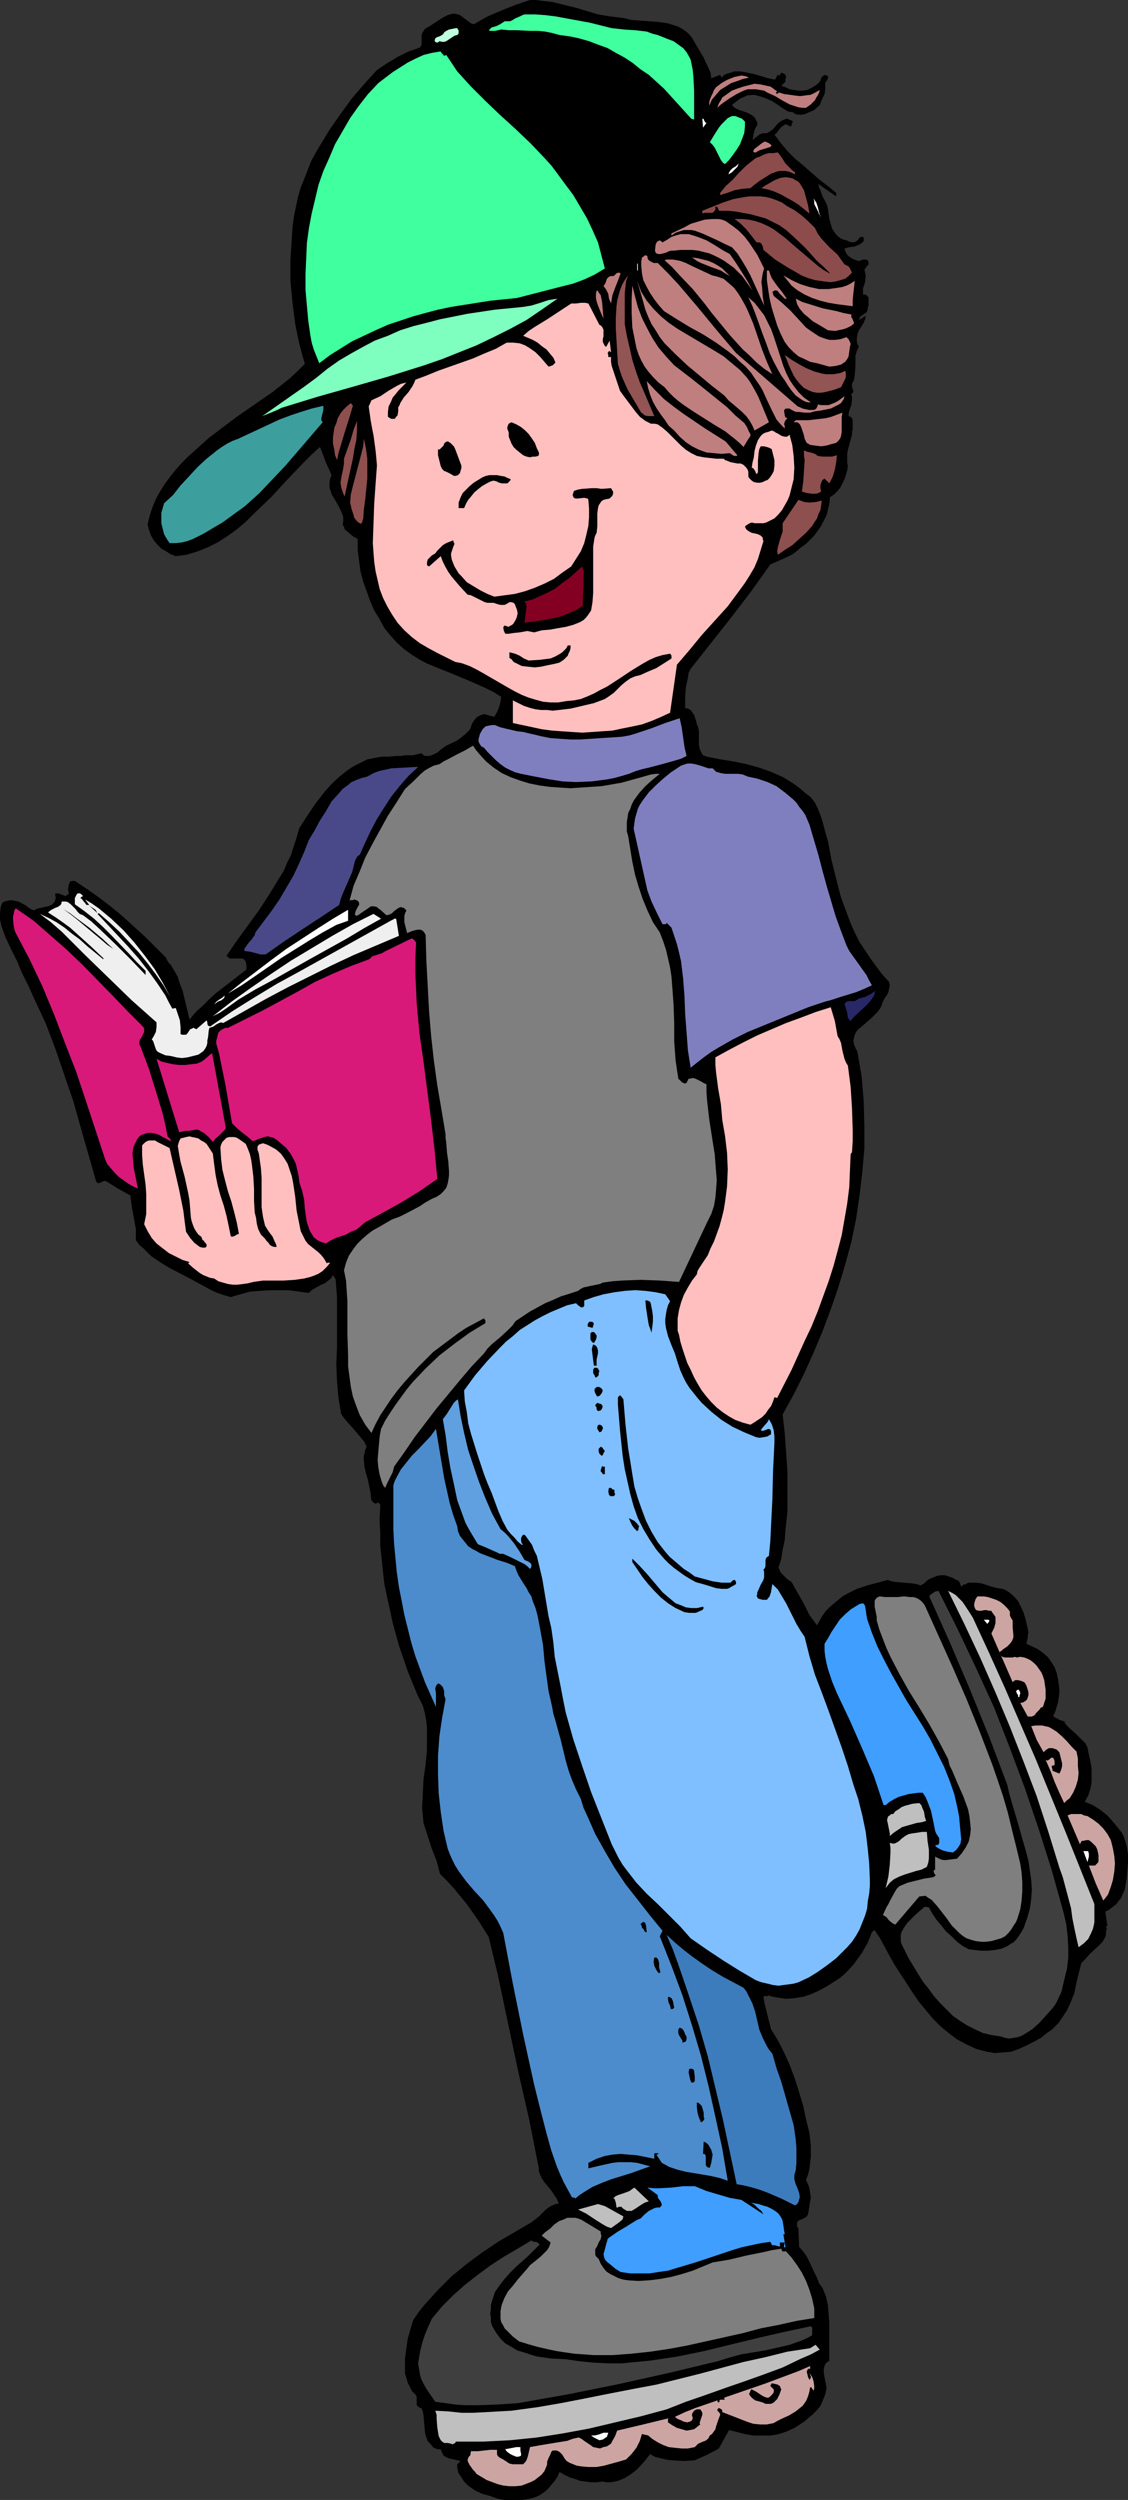 <?xml version="1.0" encoding="UTF-8" standalone="no"?>
<svg
   version="1.0"
   width="70.248mm"
   height="155.668mm"
   id="svg110"
   sodipodi:docname="Boy Skating &amp; Reading.wmf"
   xmlns:inkscape="http://www.inkscape.org/namespaces/inkscape"
   xmlns:sodipodi="http://sodipodi.sourceforge.net/DTD/sodipodi-0.dtd"
   xmlns="http://www.w3.org/2000/svg"
   xmlns:svg="http://www.w3.org/2000/svg">
  <rect width="100%" height="100%" fill="#333333" stroke="none"/>
  <sodipodi:namedview
     id="namedview110"
     pagecolor="#ffffff"
     bordercolor="#000000"
     borderopacity="0.25"
     inkscape:showpageshadow="2"
     inkscape:pageopacity="0.0"
     inkscape:pagecheckerboard="0"
     inkscape:deskcolor="#d1d1d1"
     inkscape:document-units="mm" />
  <defs
     id="defs1">
    <pattern
       id="WMFhbasepattern"
       patternUnits="userSpaceOnUse"
       width="6"
       height="6"
       x="0"
       y="0" />
  </defs>
  <path
     style="fill:#000000;fill-opacity:1;fill-rule:evenodd;stroke:none"
     d="m 146.407,4.201 0.97,0.162 1.131,0.323 2.101,0.162 2.262,0.162 2.101,0.162 2.262,0.323 0.97,0.323 1.131,0.323 0.97,0.485 0.97,0.646 0.808,0.646 0.808,0.97 1.293,2.262 1.454,2.424 0.485,1.131 0.646,1.293 0.485,1.131 0.162,1.293 2.101,-0.808 0.323,0.646 0.646,-0.646 0.808,-0.323 0.646,-0.162 0.808,-0.323 h 0.808 0.808 l 1.616,0.323 1.616,0.323 1.616,0.485 1.616,0.485 1.616,0.323 0.646,-1.293 h -0.162 l 0.162,0.162 v 0 l 0.162,0.162 h 0.162 l 0.162,-0.162 0.162,-0.323 0.162,-0.162 h 0.162 l 0.323,0.162 0.323,0.162 0.162,0.162 0.162,0.485 -0.162,0.485 v 0.646 l -0.97,0.97 0.97,0.323 0.97,0.485 0.97,0.162 1.131,0.162 h 0.97 l 1.131,-0.162 0.97,-0.485 0.808,-0.485 0.485,-0.323 0.485,-0.485 0.323,-0.485 0.162,-0.485 0.323,-0.485 0.323,-0.162 0.323,-0.162 0.323,0.162 0.323,0.162 v 0.485 l -0.162,0.323 -0.162,0.323 -0.323,0.323 v 0.808 0.646 l -0.162,1.293 -0.646,1.293 -0.485,1.293 -1.293,1.131 -0.646,0.323 -0.808,0.323 -0.646,0.323 -0.808,0.162 h -0.808 l -0.808,-0.162 -0.162,-0.162 -0.162,-0.162 -0.485,-0.162 h -0.485 l -0.485,-0.162 -1.293,-0.808 -1.131,-0.808 -1.293,-0.808 -1.454,-0.646 -1.454,-0.485 -1.293,-0.323 -1.616,0.162 -0.646,0.323 -0.808,0.323 -1.131,0.808 -0.97,0.808 0.646,0.646 0.97,0.485 0.97,0.323 0.97,0.323 0.97,0.485 0.646,0.485 0.323,0.323 0.162,0.485 0.323,0.485 v 0.646 l -0.485,0.808 -0.323,0.97 -0.162,0.97 -0.162,0.808 0.808,-0.646 0.808,-0.646 0.808,-0.323 h 0.485 0.485 l 0.808,-0.485 0.808,-0.646 0.646,-0.808 0.646,-0.646 0.808,-0.485 0.808,-0.323 h 0.323 l 0.323,0.162 0.485,0.162 0.485,0.323 -0.162,0.323 -0.162,0.323 v 0.323 l -0.162,0.162 h -0.162 l -0.323,-0.162 -0.323,-0.162 -0.485,-0.162 -0.485,0.323 -0.485,0.323 -0.808,0.97 -0.323,0.485 -0.485,0.323 1.454,1.939 1.616,1.939 1.778,1.778 1.939,1.616 3.878,3.393 1.939,1.454 1.939,1.616 v 0.808 l -4.202,-2.909 0.162,0.808 0.323,0.646 0.485,1.454 0.808,1.454 0.323,0.808 0.162,0.808 0.162,1.131 0.162,1.131 0.323,1.131 0.323,1.131 0.646,0.97 0.646,0.808 0.485,0.323 0.485,0.323 0.485,0.162 0.646,0.162 0.646,0.323 0.808,0.162 0.646,-0.162 0.485,-0.323 0.323,-0.323 0.162,-0.323 0.323,-0.162 h 0.485 l 0.162,0.162 v 0.808 l -0.485,0.485 -0.485,0.323 -1.131,0.485 -1.293,0.162 -1.131,0.323 0.162,0.485 0.162,0.485 0.323,0.485 0.323,0.323 0.97,0.646 0.808,0.323 0.485,0.162 h 0.323 l 0.808,-0.323 h 0.323 0.323 l 0.485,0.162 0.162,0.485 v 0.323 0.162 l -0.323,0.323 -0.323,0.485 -0.323,0.485 0.162,0.646 0.162,0.808 -0.162,1.454 -0.485,1.454 v 0.646 0.808 h 0.646 l 0.323,0.323 0.323,0.323 v 0.485 1.293 0.323 l -0.162,0.162 v 0.485 l -0.162,0.485 -0.162,0.323 -1.454,0.97 -0.162,0.323 -0.162,0.485 1.616,-0.97 -0.162,0.808 -0.323,0.808 -0.485,0.808 -0.646,0.97 -0.323,0.808 -0.162,1.131 v 0.323 0.485 l 0.162,0.485 0.323,0.646 -0.485,0.97 -0.323,1.131 v 1.131 1.131 l -0.162,2.262 -0.162,1.131 -0.485,0.97 v 0.323 0.323 l 0.162,0.646 0.162,0.323 v 0.323 l -0.162,0.162 -0.323,0.323 0.162,0.646 v 0.646 l -0.162,1.293 -0.485,1.293 -0.162,0.646 v 0.646 l 0.485,0.162 0.323,0.323 0.162,0.485 v 0.646 1.454 l -0.162,0.646 v 0.646 l -0.485,1.778 -0.485,1.778 -0.162,0.97 v 0.97 0.97 l 0.162,0.97 -0.162,0.97 -0.323,1.131 -0.323,0.97 -0.485,0.97 -0.485,0.97 -0.646,0.808 -0.808,0.808 -0.97,0.646 -0.162,1.454 -0.323,1.454 -0.323,1.293 -0.646,1.293 -0.646,1.293 -0.808,1.131 -0.808,1.131 -0.97,0.97 -0.97,0.97 -1.131,0.808 -1.131,0.97 -1.131,0.808 -2.424,1.131 -2.586,1.131 -4.363,6.14 -4.686,6.14 -4.848,6.14 -4.848,6.14 -0.485,0.97 -0.162,1.131 -0.485,2.262 -0.162,2.262 v 2.585 l 0.646,0.162 0.646,0.323 0.323,0.485 0.485,0.646 0.485,1.454 0.162,0.808 0.323,0.646 0.162,0.97 v 3.07 l 0.162,0.97 0.323,0.808 0.485,0.808 0.485,0.162 0.485,0.162 3.232,0.646 3.07,0.485 3.07,0.646 2.909,0.808 2.747,0.97 1.454,0.646 1.454,0.646 2.586,1.616 1.293,0.97 1.293,1.131 0.646,0.485 0.646,0.485 0.97,1.293 0.646,1.293 0.646,1.616 0.485,1.454 0.808,3.07 0.485,1.616 0.808,4.363 1.131,4.525 1.131,4.363 1.616,4.363 0.808,2.101 0.97,2.101 0.97,1.939 1.293,1.939 1.293,1.939 1.293,1.778 1.454,1.939 1.616,1.778 0.162,0.808 -0.162,0.808 -0.162,0.808 -0.323,0.646 -0.485,0.646 -0.323,0.646 -0.323,0.646 -0.162,0.646 -0.485,0.808 -0.485,0.646 -1.293,1.293 -1.293,1.131 -1.293,1.131 -0.646,0.485 -0.485,0.646 -0.323,0.646 -0.162,0.646 -0.162,0.808 0.162,0.808 0.323,0.808 0.485,0.97 0.485,2.909 0.485,2.747 0.485,5.817 0.162,5.656 v 5.656 l -0.485,5.494 -0.646,5.494 -0.808,5.494 -1.131,5.494 -1.454,5.333 -1.616,5.333 -1.778,5.171 -1.939,5.171 -2.101,5.009 -2.262,5.009 -2.424,4.848 -2.586,4.686 0.485,4.363 0.323,4.525 0.323,4.525 v 4.686 4.686 l -0.485,4.525 -0.162,2.262 -0.485,2.262 -0.323,2.101 -0.646,2.101 0.485,1.131 0.808,0.808 0.808,0.808 0.97,0.646 2.909,5.171 1.293,2.585 1.778,2.424 0.646,-1.131 0.646,-1.131 0.808,-1.131 0.97,-0.97 0.97,-0.808 0.97,-0.808 0.97,-0.808 1.131,-0.646 2.262,-1.131 2.424,-0.808 2.424,-0.646 2.424,-0.646 0.97,0.323 0.97,0.162 3.878,0.323 0.97,0.162 0.97,0.323 0.808,-0.485 0.646,-0.646 0.808,-0.485 0.808,-0.323 0.808,-0.323 0.97,-0.162 h 0.808 l 0.97,0.323 0.97,0.323 0.808,0.485 0.485,0.162 0.323,0.485 0.162,0.485 0.162,0.485 0.485,-0.485 0.646,-0.162 0.485,-0.323 h 0.646 1.293 l 1.293,0.162 2.424,0.808 1.293,0.323 1.293,0.162 0.646,0.323 0.808,0.485 1.131,0.97 0.97,1.131 0.646,1.293 0.646,1.454 0.485,1.616 0.646,2.909 -0.162,0.646 v 0.646 l -0.323,1.454 1.454,0.646 1.293,0.646 1.131,0.808 1.131,0.97 0.808,1.131 0.808,1.293 0.485,1.293 0.323,1.454 0.323,2.262 v 1.131 l -0.162,1.131 -0.162,1.131 -0.323,0.97 -0.323,1.131 -0.485,0.97 0.323,0.323 0.323,0.162 0.323,0.162 h 0.485 l -0.323,0.162 1.939,0.646 h -0.485 l 0.485,0.646 0.808,0.808 1.454,1.293 1.454,1.454 0.808,0.808 0.485,0.97 0.323,1.616 0.323,1.454 0.323,1.778 v 1.778 1.616 l -0.323,1.616 -0.485,1.454 -0.808,1.454 1.939,0.808 1.778,1.131 1.616,1.293 1.454,1.616 1.293,1.616 0.646,0.808 0.485,0.97 0.323,0.97 0.323,1.131 0.162,0.97 0.162,1.131 v 1.939 l -0.162,1.778 -0.162,1.939 -0.323,1.939 -0.162,0.808 -0.485,0.97 -0.323,0.808 -0.646,0.808 -0.485,0.646 -0.808,0.646 -0.808,0.646 -0.97,0.485 0.485,3.393 h -0.323 l 0.162,0.646 -0.162,0.646 v 0.646 l -0.162,0.646 -0.646,1.131 -0.97,0.97 -2.101,1.939 -0.97,1.131 -0.97,0.97 -1.131,4.525 -0.485,2.424 -0.808,2.101 -0.97,2.101 -1.293,1.939 -0.646,0.97 -0.808,0.808 -0.808,0.808 -0.97,0.646 -1.616,1.293 -1.778,0.97 -1.616,0.808 -1.778,0.808 -1.778,0.646 -1.939,0.162 -1.939,0.162 -1.939,-0.323 -2.424,-0.646 -2.424,-1.131 -2.101,-1.131 -1.939,-1.454 -1.939,-1.616 -1.778,-1.778 -1.616,-1.939 -1.616,-1.939 -1.454,-2.101 -1.454,-2.262 -2.747,-4.201 -1.293,-2.262 -1.131,-2.101 -1.131,-2.101 -1.293,-1.939 -0.323,0.162 -0.323,0.323 -0.323,0.808 -0.162,0.485 -0.162,0.323 -0.323,0.808 -1.454,2.585 -0.97,1.293 -0.808,1.131 -1.131,1.293 -1.131,1.131 -1.131,0.97 -1.293,0.808 -1.778,1.131 -1.778,0.97 -1.778,0.808 -1.939,0.646 -2.101,0.323 -1.939,0.162 -2.101,-0.323 -0.97,-0.162 -1.131,-0.323 -0.162,0.162 h -0.485 -0.162 l -0.323,0.162 0.323,1.778 0.485,1.939 0.97,3.878 1.778,2.909 1.454,2.909 1.293,2.909 1.131,3.07 0.97,3.07 0.97,3.232 0.646,3.07 0.808,3.232 0.162,1.454 0.162,1.454 v 1.454 1.293 l -0.162,1.454 -0.162,1.454 -0.323,1.293 -0.485,1.293 0.485,0.97 0.323,0.97 0.162,0.97 0.162,1.131 -0.162,0.97 -0.162,1.131 -0.162,0.97 -0.162,0.97 -0.323,0.485 -0.485,0.323 -0.646,0.323 -0.485,0.162 -0.485,0.323 -0.162,0.323 v 0.485 0.485 l 0.323,0.323 0.162,4.363 0.97,1.131 0.808,1.131 0.646,1.293 1.131,2.424 0.646,1.293 0.485,1.293 0.808,1.131 0.808,1.939 0.485,2.101 0.162,2.101 0.162,2.101 v 2.262 2.262 4.363 l -0.485,0.323 -0.485,0.485 -0.162,0.485 -0.162,0.485 v 0.97 l 0.162,1.131 0.485,2.424 -0.162,0.97 -0.162,0.646 -0.162,0.485 -0.485,1.131 -0.485,1.131 -0.808,0.97 -0.97,0.97 -2.101,1.778 -2.262,1.454 -1.778,0.808 -1.939,0.646 -1.939,0.323 h -1.939 -1.939 l -1.939,-0.323 -1.939,-0.485 -1.939,-0.485 -2.424,4.363 -2.747,1.454 -1.454,0.646 -1.454,0.646 -2.586,0.162 -2.909,-0.162 -1.293,-0.162 -1.293,-0.323 -1.293,-0.323 -1.131,-0.646 -1.131,1.454 -1.131,1.293 -1.131,1.131 -1.293,0.97 -1.293,0.808 -1.616,0.646 -0.808,0.162 -0.808,0.162 h -0.97 l -0.97,-0.162 -1.293,0.162 h -1.454 l -1.293,-0.162 -1.293,-0.162 -1.293,-0.485 -1.131,-0.323 -1.293,-0.646 -1.131,-0.646 -0.485,1.131 -0.646,0.97 -0.808,0.97 -0.808,0.97 -0.97,0.808 -0.97,0.646 -1.131,0.485 -1.131,0.323 -1.939,0.323 h -1.939 -1.939 l -1.778,-0.323 -1.778,-0.646 -1.778,-0.485 -1.778,-0.808 -1.616,-1.131 -0.97,-0.97 -0.808,-1.293 -0.485,-0.646 -0.162,-0.646 -0.162,-0.808 v -0.646 l 0.808,-0.808 -0.808,-0.162 -0.646,-0.162 -1.454,-0.323 -0.646,-0.323 -0.485,-0.323 -0.323,-0.646 -0.323,-0.808 h -0.646 l -0.485,-0.162 -0.485,-0.162 -0.323,-0.323 -0.646,-0.808 -0.485,-0.485 -0.162,-0.485 -0.323,-0.808 -0.162,-0.97 -0.162,-1.778 -0.162,-1.939 -0.162,-0.97 -0.323,-0.808 h -0.323 l -0.162,-0.162 -0.485,-0.323 -0.162,-0.323 v -1.454 -0.485 l -0.323,-0.485 -0.808,-0.808 -0.485,-0.97 -0.485,-0.97 -0.323,-1.131 -0.323,-0.97 v -1.293 -2.262 l 0.323,-2.424 0.323,-2.262 0.646,-2.262 0.646,-2.101 1.293,-1.939 1.454,-1.778 1.454,-1.616 1.616,-1.778 1.616,-1.616 1.616,-1.616 3.555,-2.909 3.717,-2.747 3.878,-2.585 3.878,-2.262 3.878,-2.262 1.616,-1.293 1.616,-1.616 0.646,-0.485 0.808,-0.485 0.808,-0.323 0.808,-0.162 -0.485,-1.131 -0.646,-0.97 -0.646,-0.97 -0.808,-0.97 -0.808,-0.97 -0.646,-0.97 -0.485,-1.131 -0.162,-0.485 v -0.646 l -2.262,-11.473 -2.586,-11.311 -4.848,-22.946 -2.101,-8.726 -2.424,-3.878 -2.747,-3.878 -1.454,-1.778 -1.454,-1.778 -1.616,-1.778 -1.778,-1.778 -0.808,-3.07 -1.131,-2.909 -1.939,-5.979 -0.162,-1.778 -0.162,-1.778 0.162,-3.393 0.162,-3.393 0.485,-3.393 0.323,-3.393 v -3.555 -1.778 l -0.162,-1.616 -0.323,-1.778 -0.485,-1.778 -1.293,-2.585 -1.131,-2.747 -1.131,-2.747 -0.97,-2.909 -0.97,-2.747 -0.808,-2.909 -0.808,-2.909 -0.646,-3.07 -0.646,-2.909 -0.646,-3.07 -0.323,-2.909 -0.323,-3.07 -0.323,-3.07 v -3.07 l -0.162,-3.07 0.162,-3.07 v -0.162 -0.323 l -0.323,-0.323 -0.323,-0.162 -0.162,0.162 -0.162,0.162 -0.485,-0.162 -0.323,-0.323 -0.323,-0.323 -0.162,-1.616 -0.323,-1.616 -0.323,-1.616 -0.485,-1.616 -0.323,-1.454 -0.162,-1.616 v -0.808 l 0.162,-0.646 0.162,-0.808 0.323,-0.808 -0.485,-1.131 -0.808,-0.97 -1.616,-1.939 -1.616,-1.778 -0.808,-0.97 -0.646,-0.97 -0.323,-1.939 -0.323,-1.939 -0.323,-3.878 -0.162,-3.878 0.162,-3.878 v -4.04 -3.878 -4.04 l -0.323,-4.201 -0.646,-0.97 -0.485,0.808 -0.808,0.646 -0.646,0.485 -0.808,0.323 -1.454,0.808 -0.808,0.485 -0.646,0.646 -2.262,-0.323 -2.424,-0.323 h -2.262 -2.262 l -2.424,0.162 -2.262,0.162 -2.262,0.646 -2.262,0.646 -1.616,-0.485 -1.454,-0.485 -1.454,-0.646 -1.454,-0.808 -4.202,-2.262 -4.363,-2.262 -2.101,-1.293 -2.101,-1.454 -1.778,-1.778 -0.97,-0.808 -0.808,-1.131 v -1.293 -1.293 l -0.485,-2.747 -0.485,-2.585 -0.323,-2.585 -1.454,-0.808 -1.454,-0.808 -1.293,-0.808 -1.293,-0.808 -0.323,-0.162 h -0.485 l -0.646,0.323 -0.323,0.162 h -0.323 l -0.323,-0.162 -0.162,-0.323 -3.555,-12.443 -1.778,-6.302 -2.101,-6.14 -2.101,-6.14 -2.262,-5.979 L 8.08,235.115 6.787,232.206 5.333,229.298 4.686,227.843 4.04,226.228 2.586,223.319 1.293,220.572 0.808,219.279 0.323,217.825 0,216.371 v -1.293 l 0.162,-1.454 0.162,-0.646 0.323,-0.646 0.485,-0.162 0.485,-0.162 0.97,-0.162 0.97,0.162 0.808,0.162 1.778,0.97 0.808,0.646 0.97,0.485 0.646,-0.323 0.97,-0.323 h 0.485 l 0.323,-0.162 0.97,-0.162 0.808,-0.323 0.323,-0.323 0.323,-0.323 0.162,-0.323 0.162,-0.485 V 211.038 l -0.162,-0.646 0.485,-0.162 h 0.323 l 0.808,0.323 0.485,0.162 0.323,0.162 0.323,-0.162 0.485,-0.323 v -0.485 l -0.162,-0.485 0.162,-1.131 0.162,-0.485 0.162,-0.323 0.485,-0.162 h 0.646 l 2.909,1.939 2.747,1.939 2.747,2.101 2.747,2.262 5.333,4.848 5.01,5.009 0.162,0.485 0.323,0.485 0.323,0.485 v 0 h 0.162 l 0.97,1.616 0.808,1.454 0.485,1.616 0.646,1.616 0.808,3.393 0.808,3.393 1.454,-1.778 1.616,-1.454 1.616,-1.616 1.616,-1.454 3.555,-2.747 3.555,-2.747 v -0.97 l -0.162,-0.808 -0.162,-0.323 -0.323,-0.323 -0.323,-0.162 H 56.559 55.266 54.943 54.458 54.135 l -0.485,-0.323 -0.323,-0.323 2.424,-3.555 5.171,-7.11 2.424,-3.717 2.262,-3.717 1.131,-1.778 0.808,-1.939 0.97,-1.939 0.646,-2.101 0.646,-1.939 0.646,-2.262 1.778,-2.747 1.939,-2.909 2.262,-2.909 1.293,-1.454 1.293,-1.293 1.293,-1.131 1.454,-1.131 1.454,-0.97 1.616,-0.808 1.616,-0.808 1.616,-0.323 1.778,-0.323 h 1.778 l 1.778,-0.162 h 0.97 l 0.97,-0.162 h 1.939 l 1.939,-0.485 0.485,0.485 0.323,0.162 h 0.485 0.646 l 0.808,-0.323 0.97,-0.485 0.97,-0.808 1.131,-0.808 2.424,-1.131 1.131,-0.808 0.97,-0.808 0.97,-0.97 0.323,-0.646 0.162,-0.646 0.485,-0.808 0.646,-0.808 0.808,-0.485 0.485,-0.162 0.485,-0.162 1.131,0.323 1.293,0.323 0.646,-1.131 0.485,-1.131 0.323,-1.293 0.162,-1.131 -1.778,-1.131 -1.939,-0.97 -4.04,-1.778 -3.878,-1.616 -4.04,-1.616 -1.939,-0.808 -1.778,-0.97 -1.778,-1.131 -1.778,-1.293 -1.616,-1.454 -1.454,-1.616 -1.454,-1.778 -1.131,-2.101 -1.293,-2.101 -0.97,-2.262 -0.808,-2.262 -0.808,-2.262 -0.646,-2.424 -0.323,-2.424 -0.323,-2.585 v -2.585 l -1.131,-0.646 -0.97,-0.808 -0.97,-0.808 -0.162,-0.646 -0.323,-0.485 0.162,-0.808 v -0.808 l -0.162,-0.646 -0.323,-0.808 -0.646,-1.293 -0.808,-1.454 -0.808,-1.293 -0.162,-0.646 -0.323,-0.808 v -0.646 -0.808 l 0.162,-0.808 0.323,-0.808 -1.454,-3.232 -0.646,-1.778 -0.646,-1.616 -1.939,1.778 -1.939,1.939 -3.717,3.878 -3.878,4.201 -4.04,3.878 -1.939,1.939 -2.101,1.778 -2.262,1.616 -2.262,1.454 -2.262,1.131 -2.424,0.97 -2.586,0.808 -1.293,0.162 -1.293,0.162 -1.293,-0.485 -0.97,-0.646 -1.131,-0.646 -0.97,-0.97 -0.808,-0.97 -0.646,-1.131 -0.485,-1.293 -0.323,-1.293 0.485,-2.101 0.646,-1.939 0.808,-1.939 0.97,-1.778 1.131,-1.778 1.293,-1.778 1.293,-1.616 1.454,-1.616 1.454,-1.454 1.616,-1.454 3.232,-2.909 3.394,-2.585 3.232,-2.424 4.202,-2.909 4.202,-2.909 3.878,-3.07 1.939,-1.778 1.778,-1.778 -0.646,-2.262 -0.646,-2.424 -0.485,-2.262 -0.485,-2.424 -0.646,-5.009 -0.485,-5.171 v -5.009 l 0.162,-2.424 0.162,-2.585 0.162,-2.585 0.323,-2.424 0.485,-2.424 0.485,-2.262 0.646,-2.262 0.808,-1.939 0.808,-2.101 0.808,-2.101 0.97,-1.778 1.131,-1.939 2.262,-3.717 2.586,-3.717 2.586,-3.555 2.909,-3.393 3.07,-3.393 2.424,-1.616 2.424,-1.454 2.586,-1.293 1.454,-0.485 1.293,-0.485 0.323,-0.646 V 10.019 8.241 l 0.162,-0.485 0.323,-0.485 0.323,-0.485 1.131,-0.646 0.97,-0.646 2.262,-1.454 0.97,-0.485 1.131,-0.323 h 0.646 l 0.646,0.162 0.485,0.162 0.646,0.485 0.646,0.485 0.646,0.485 0.646,0.485 0.485,0.162 h 0.323 l 1.616,-0.97 1.454,-0.808 3.394,-1.454 3.232,-1.293 L 124.753,0 h 1.293 l 1.293,0.162 2.747,0.323 2.586,0.646 2.747,0.646 5.333,1.616 2.909,0.485 z"
     id="path1" />
  <path
     style="fill:#3fff9e;fill-opacity:1;fill-rule:evenodd;stroke:none"
     d="m 143.984,6.625 2.909,0.323 2.586,0.162 2.747,0.323 1.293,0.485 1.293,0.323 2.424,0.97 1.293,0.485 1.131,0.808 1.131,0.808 0.808,0.97 0.646,1.131 0.323,0.646 0.162,0.808 0.323,1.616 0.162,1.616 0.162,3.232 v 1.778 5.009 l -0.646,-0.162 -3.232,-3.555 -3.232,-3.555 -1.778,-1.616 -1.778,-1.616 -1.939,-1.293 -1.778,-1.454 -1.939,-1.293 -2.101,-1.131 -1.939,-1.131 -2.262,-0.808 -2.101,-0.808 -2.262,-0.646 -2.262,-0.485 -2.424,-0.323 -1.778,-0.485 -1.616,-0.323 -1.616,-0.162 h -1.778 l -3.394,-0.162 h -1.778 l -1.778,-0.162 -1.454,0.323 h -0.808 -0.323 l -0.323,-0.162 0.323,-0.323 0.323,-0.323 1.131,-0.323 0.97,-0.485 0.485,-0.323 0.485,-0.323 h 0.646 0.646 l 0.646,-0.323 0.485,-0.323 1.131,-0.485 0.646,-0.323 0.485,-0.162 h 2.424 l 2.424,0.162 2.586,0.323 2.586,0.485 5.333,0.97 z"
     id="path2" />
  <path
     style="fill:#bfffdd;fill-opacity:1;fill-rule:evenodd;stroke:none"
     d="m 107.624,8.241 -0.646,0.162 -0.485,0.323 -0.97,0.646 -0.485,0.323 -0.485,0.162 h -0.485 l -0.646,-0.162 -0.162,0.162 -0.323,0.162 h -0.162 l -0.323,-0.162 -0.162,-0.323 0.162,-0.485 0.162,-0.162 0.323,-0.162 0.485,-0.162 0.323,-0.162 0.323,-0.162 0.323,-0.323 0.162,-0.323 0.485,-0.323 0.646,-0.323 0.808,-0.162 0.808,-0.162 h 0.323 l 0.162,0.323 0.162,0.162 v 0.162 0.646 z"
     id="path3" />
  <path
     style="fill:#000000;fill-opacity:1;fill-rule:evenodd;stroke:none"
     d="m 143.822,14.058 1.616,0.97 1.616,0.97 3.07,2.262 2.747,2.585 2.586,2.585 2.586,2.747 2.424,2.747 4.686,5.979 h 0.323 l 3.07,5.979 -0.323,0.646 -0.646,0.485 -0.808,0.646 -0.646,0.485 -0.485,0.646 -0.485,0.646 v 0.323 0.323 l 0.162,0.485 0.162,0.323 0.485,0.485 0.162,0.162 0.323,-0.162 v -0.646 l 0.323,-0.485 0.162,-0.485 0.485,-0.485 1.778,-1.939 h 0.646 l -0.808,1.131 -0.97,1.131 -0.646,1.131 -0.323,0.646 -0.162,0.646 -1.939,0.97 -1.939,0.808 -1.939,0.646 -2.101,0.646 v 0.485 l 0.162,0.485 0.323,0.323 0.485,0.162 1.454,-0.323 -1.131,0.646 -2.262,1.293 -1.293,0.646 -0.97,0.646 -1.131,0.808 -0.97,0.808 -0.646,0.97 -0.808,0.646 -0.646,0.646 -1.778,0.97 -0.808,0.485 -0.808,0.323 -0.808,0.162 h -0.646 l -2.262,1.616 -0.808,-3.232 -1.131,-3.232 -1.454,-3.07 -1.454,-3.07 -1.778,-2.909 -1.939,-2.747 -2.101,-2.747 -2.101,-2.585 -2.262,-2.747 -2.424,-2.424 -5.01,-4.848 -5.171,-4.848 -5.171,-4.525 -0.646,-0.97 -0.808,-0.97 -0.808,-0.97 -0.808,-0.97 -0.808,-0.97 -0.646,-1.131 -0.485,-0.97 -0.323,-1.293 0.646,-0.323 0.646,-0.323 1.293,-0.323 1.293,-0.162 0.646,-0.323 0.646,-0.323 2.101,-0.323 h 2.101 2.101 l 2.101,0.162 4.202,0.323 h 2.101 2.101 l 1.939,0.646 1.939,0.485 3.878,0.97 1.939,0.485 1.939,0.646 1.939,0.808 z"
     id="path4" />
  <path
     style="fill:#3fff9e;fill-opacity:1;fill-rule:evenodd;stroke:none"
     d="m 105.038,12.927 1.293,1.939 1.293,1.939 1.616,1.778 1.616,1.778 3.394,3.393 3.555,3.393 3.555,3.232 3.555,3.393 3.232,3.393 1.616,1.778 1.454,1.939 1.778,2.424 1.939,2.585 1.616,2.747 1.616,2.747 1.293,2.747 1.293,2.909 0.808,3.07 0.808,3.07 -2.424,1.454 -2.424,1.131 -2.586,0.97 -2.586,0.646 -10.665,2.747 -6.302,0.646 -6.141,0.97 -3.07,0.485 -3.07,0.646 -3.07,0.808 -2.909,0.808 -2.909,0.97 -2.909,0.97 -2.909,1.293 -2.747,1.293 -2.747,1.293 -2.586,1.616 -2.586,1.616 -2.586,1.939 -0.646,-1.616 -0.646,-1.616 -0.485,-1.616 -0.323,-1.778 -0.485,-3.393 -0.323,-3.555 -0.323,-3.717 v -3.717 l 0.162,-3.555 0.162,-3.717 0.485,-3.555 0.646,-3.393 0.808,-3.393 0.808,-3.393 1.131,-3.232 1.454,-3.232 1.293,-3.07 1.778,-3.07 1.778,-3.07 1.939,-2.747 2.262,-2.909 2.424,-2.585 3.394,-2.585 1.778,-1.131 1.778,-1.131 1.939,-0.97 1.778,-0.808 1.939,-0.485 1.939,-0.323 h 0.162 l 0.162,0.323 0.162,0.162 0.162,0.162 0.162,0.162 v 0.162 h 0.323 z"
     id="path5" />
  <path
     style="fill:#bf7f7f;fill-opacity:1;fill-rule:evenodd;stroke:none"
     d="m 176.303,18.26 -1.454,0.323 -1.293,0.485 -1.454,0.485 -1.293,0.808 -1.293,0.808 -0.97,1.131 -0.97,1.131 -0.646,1.454 v -0.808 l 0.162,-0.646 0.323,-0.808 0.323,-0.646 0.323,-0.808 0.485,-0.646 0.646,-0.485 0.646,-0.485 0.808,-0.485 0.646,-0.323 1.616,-0.646 0.808,-0.162 0.808,-0.162 0.97,0.162 z"
     id="path6" />
  <path
     style="fill:#bf7f7f;fill-opacity:1;fill-rule:evenodd;stroke:none"
     d="m 182.929,21.492 -0.162,0.162 -0.162,0.162 0.162,0.162 0.162,0.162 0.162,-0.162 0.162,-0.162 h 0.323 l 0.97,0.323 1.293,0.162 1.131,0.162 1.293,0.162 1.293,-0.162 1.293,-0.162 0.97,-0.485 1.131,-0.646 -0.162,0.646 -0.323,0.646 -0.323,0.485 -0.323,0.646 -0.97,0.97 -1.131,0.808 h -0.97 l -0.97,-0.162 -0.97,-0.323 -0.97,-0.323 -1.778,-0.97 -1.616,-0.97 -1.778,-0.808 -0.808,-0.485 -0.97,-0.162 -0.97,-0.162 h -0.97 -0.97 l -0.97,0.323 -1.616,0.808 -1.616,0.97 -1.616,1.131 -0.646,0.485 -0.646,0.646 0.162,-0.646 0.323,-0.646 0.323,-0.485 0.323,-0.646 1.131,-0.808 1.131,-0.808 1.293,-0.485 1.454,-0.485 1.293,-0.323 1.293,-0.323 1.454,0.162 1.454,0.323 0.808,0.162 0.485,0.323 0.646,0.485 z"
     id="path7" />
  <path
     style="fill:#3fff9e;fill-opacity:1;fill-rule:evenodd;stroke:none"
     d="m 175.333,28.602 v 1.293 l -0.162,1.454 -0.485,1.293 -0.485,1.293 -0.808,1.293 -0.808,1.131 -0.97,1.293 -0.97,0.97 -0.485,-0.323 -0.485,-0.646 -0.646,-1.293 -0.808,-1.616 -0.485,-0.646 -0.646,-0.646 0.97,-1.616 1.131,-1.778 0.646,-0.808 0.808,-0.808 0.646,-0.646 0.97,-0.485 h 0.808 l 0.808,0.323 0.808,0.323 0.323,0.323 z"
     id="path8" />
  <path
     style="fill:#ffffff;fill-opacity:1;fill-rule:evenodd;stroke:none"
     d="m 166.284,28.925 -0.808,1.131 -0.162,-2.101 h 0.323 v 0.162 l 0.323,0.646 z"
     id="path9" />
  <path
     style="fill:#bf7f7f;fill-opacity:1;fill-rule:evenodd;stroke:none"
     d="m 181.636,34.257 -0.323,0.323 -0.485,0.162 -2.101,0.646 -0.323,0.162 -0.485,0.323 h -0.323 l -0.323,-0.162 0.162,-0.485 0.323,-0.323 0.646,-0.485 0.808,-0.646 0.808,-0.485 0.808,0.323 0.485,0.323 0.323,0.323 z"
     id="path10" />
  <path
     style="fill:#8c4c4c;fill-opacity:1;fill-rule:evenodd;stroke:none"
     d="m 187.13,40.559 v 0.485 l -0.646,-0.323 -0.808,-0.323 -0.808,-0.162 h -0.646 -0.808 l -0.646,0.162 -1.293,0.485 -1.293,0.808 -1.293,0.808 -1.293,0.97 -0.97,0.808 -1.939,0.162 -1.778,0.323 -1.778,0.646 -1.616,0.485 v -0.485 l 1.293,-1.616 1.616,-1.454 1.454,-1.616 1.616,-1.616 1.616,-1.293 0.808,-0.646 0.97,-0.323 0.97,-0.485 0.97,-0.323 h 1.131 l 1.131,-0.162 0.97,1.293 0.808,1.293 1.131,1.131 0.485,0.485 z"
     id="path11" />
  <path
     style="fill:#ffffff;fill-opacity:1;fill-rule:evenodd;stroke:none"
     d="m 171.455,41.044 0.162,-0.485 0.323,-0.485 0.485,-0.485 0.808,-0.485 0.646,-0.646 -0.323,0.808 -0.646,0.646 -0.646,0.646 z"
     id="path12" />
  <path
     style="fill:#8c4c4c;fill-opacity:1;fill-rule:evenodd;stroke:none"
     d="m 188.261,43.145 0.97,1.616 0.485,1.778 0.485,1.778 0.323,1.939 -2.586,-2.101 -1.293,-0.808 -1.454,-0.808 -1.454,-0.808 -1.454,-0.646 -1.454,-0.485 -1.616,-0.323 0.97,-0.646 1.131,-0.646 1.131,-0.646 1.293,-0.485 1.131,-0.162 1.131,0.162 0.646,0.162 0.485,0.323 0.646,0.323 z"
     id="path13" />
  <path
     style="fill:#8c4c4c;fill-opacity:1;fill-rule:evenodd;stroke:none"
     d="m 191.816,53.648 0.646,1.293 0.808,1.131 1.778,1.939 2.101,1.939 0.808,1.131 0.808,1.131 0.646,0.323 0.485,0.323 0.323,0.646 0.323,0.646 -0.808,0.808 -0.808,0.646 -1.131,0.323 -1.131,0.323 -1.293,0.162 -1.293,-0.162 -1.131,-0.162 -1.131,-0.162 -1.616,-0.485 -1.616,-0.646 -1.616,-0.97 -1.454,-0.808 -3.07,-1.939 -2.747,-2.262 -0.162,-0.808 -0.323,-0.646 -0.162,-0.162 -0.323,-0.162 h -0.323 -0.323 l -1.131,-1.454 -1.293,-1.616 -1.293,-1.293 -0.808,-0.646 -0.646,-0.485 h 1.778 l 1.616,0.162 1.454,0.323 1.454,0.485 1.454,0.646 1.454,0.808 1.293,0.97 1.293,0.97 2.424,2.101 5.333,4.525 1.293,0.97 1.454,0.808 h 0.162 l -1.454,-1.454 -1.616,-1.454 -2.747,-3.07 -2.909,-2.747 -1.616,-1.454 -1.616,-1.131 -1.616,-0.808 -1.616,-0.808 -1.778,-0.485 -1.778,-0.485 -1.778,-0.323 -1.778,-0.323 -1.778,-0.162 h -1.778 -0.323 v -0.162 l -0.162,-0.323 -0.162,-0.323 -0.162,-0.162 h -0.323 v 0.808 l -0.323,0.323 -0.323,0.323 h -0.485 -1.454 l -0.485,0.162 v -0.646 l 2.424,-0.97 2.424,-0.97 2.424,-0.808 2.586,-0.485 1.293,-0.162 h 1.293 1.293 l 1.293,0.162 1.293,0.323 1.293,0.485 1.131,0.485 1.131,0.808 1.778,0.97 1.778,1.293 1.616,1.454 z"
     id="path14" />
  <path
     style="fill:#ffffff;fill-opacity:1;fill-rule:evenodd;stroke:none"
     d="m 193.109,51.063 v -0.323 l -0.323,-0.323 -0.162,-0.485 -0.323,-0.646 -0.646,-1.293 v -0.646 l -0.162,-0.646 0.323,0.485 0.323,0.485 0.323,0.97 0.162,0.646 0.162,0.646 z"
     id="path15" />
  <path
     style="fill:#bf7f7f;fill-opacity:1;fill-rule:evenodd;stroke:none"
     d="m 179.858,63.182 -0.323,1.131 -0.162,0.97 -0.162,1.131 0.162,1.131 0.162,2.262 0.323,2.101 -1.616,-3.555 -1.616,-3.555 -0.97,-1.778 -0.97,-1.616 -1.131,-1.778 -1.293,-1.454 -1.778,-0.808 -1.616,-0.808 -1.778,-0.808 -1.778,-0.808 -1.778,-0.646 -0.808,-0.162 h -0.97 -0.808 l -0.97,0.323 -0.97,0.323 -0.97,0.646 V 54.941 l 3.07,-1.454 1.454,-0.808 1.616,-0.485 1.616,-0.485 1.778,-0.162 h 1.616 l 0.808,0.162 0.808,0.323 1.616,1.131 1.454,1.131 1.293,1.293 1.131,1.454 0.97,1.454 0.97,1.454 z"
     id="path16" />
  <path
     style="fill:#bf7f7f;fill-opacity:1;fill-rule:evenodd;stroke:none"
     d="m 171.778,59.789 1.454,2.101 1.454,2.262 1.293,2.101 1.131,2.101 -0.808,-1.131 -1.616,-2.262 -0.97,-0.97 -0.97,-0.97 -1.131,-0.808 -1.131,-0.808 -1.131,-0.646 -1.293,-0.646 -1.131,-0.485 -1.293,-0.323 -1.293,-0.323 -1.454,-0.162 h -1.454 -1.293 l -1.454,0.162 h -0.646 l -0.646,0.162 -0.646,0.323 -0.646,0.162 -0.646,0.162 h -0.485 l -0.485,-0.162 -0.162,-0.162 -0.162,-0.485 0.162,-1.454 0.162,-0.323 0.162,-0.323 0.323,-0.162 0.323,-0.162 0.646,0.485 1.131,-0.646 0.97,-0.646 0.97,-0.323 1.131,-0.323 h 0.97 0.97 l 1.131,0.323 0.97,0.323 2.101,0.808 1.939,1.131 1.778,1.131 z"
     id="path17" />
  <path
     style="fill:#bf7f7f;fill-opacity:1;fill-rule:evenodd;stroke:none"
     d="m 154.811,61.889 2.424,2.424 2.424,2.585 4.525,5.333 4.525,5.494 4.525,5.333 14.544,12.604 0.485,0.162 0.646,0.323 1.454,0.323 h 0.808 0.485 l 0.485,-0.323 0.162,-0.323 0.162,-0.323 v -0.323 l 0.808,0.162 h 0.97 0.808 l 0.808,-0.323 0.808,-0.323 0.808,-0.485 1.293,-0.97 -0.162,0.646 -0.323,0.485 -0.323,0.485 -0.485,0.323 -0.97,0.485 -0.97,0.485 -2.424,0.485 -1.293,0.162 -1.131,0.323 h -1.293 l -1.293,-0.162 h -0.646 l -0.485,-0.162 -0.646,-0.323 -0.485,-0.323 h -0.808 l -0.323,0.162 -0.162,0.323 0.162,1.131 0.162,0.485 0.485,0.162 -0.323,0.323 -0.323,0.485 -0.162,0.646 0.162,0.323 v 0.162 0.485 l -0.97,-0.97 -0.97,-1.131 -0.646,-1.293 -0.646,-1.293 -1.293,-2.747 -0.646,-1.454 -0.646,-1.131 -1.131,-1.616 -0.97,-1.454 -1.293,-1.454 -1.293,-1.131 -1.293,-1.293 -1.454,-1.131 -2.909,-2.101 -3.07,-1.939 -3.232,-1.778 -2.909,-1.778 -3.07,-1.939 -1.131,-1.293 -1.131,-1.454 -0.97,-1.454 -0.808,-1.454 -0.808,-1.616 -0.323,-1.616 -0.162,-1.778 v -0.97 l 0.162,-0.97 0.323,-0.162 0.323,-0.323 h 0.323 l 0.323,0.162 v 0.323 l 0.162,0.485 0.162,0.162 0.485,0.323 0.323,0.162 0.323,0.162 h 0.485 z"
     id="path18" />
  <path
     style="fill:#bf7f7f;fill-opacity:1;fill-rule:evenodd;stroke:none"
     d="m 171.778,64.96 -1.131,-0.646 -0.97,-0.646 -2.262,-0.808 -2.424,-0.97 -0.97,-0.485 -1.131,-0.808 1.293,0.162 1.293,0.323 1.293,0.323 1.131,0.485 1.131,0.646 0.97,0.646 0.97,0.97 z"
     id="path19" />
  <path
     style="fill:#bf7f7f;fill-opacity:1;fill-rule:evenodd;stroke:none"
     d="m 170.324,65.606 1.131,0.97 1.293,1.131 0.97,1.293 0.808,1.293 0.808,1.454 0.646,1.293 1.293,3.07 2.101,6.14 1.131,2.909 0.646,1.454 0.646,1.454 -1.939,-1.293 -1.778,-1.454 -1.616,-1.616 -1.616,-1.454 -3.07,-3.393 -2.909,-3.555 -1.454,-1.778 -1.454,-1.939 -2.909,-3.555 -3.232,-3.393 -1.616,-1.778 -1.778,-1.616 0.485,-0.162 h 0.485 0.97 l 0.97,0.162 0.808,0.162 1.293,0.485 1.293,0.646 2.424,1.131 2.424,1.131 1.293,0.323 z"
     id="path20" />
  <path
     style="fill:#ffffff;fill-opacity:1;fill-rule:evenodd;stroke:none"
     d="m 149.963,62.051 h 0.162 v 1.616 h -0.162 z"
     id="path21" />
  <path
     style="fill:#bf7f7f;fill-opacity:1;fill-rule:evenodd;stroke:none"
     d="m 180.989,63.667 0.323,0.97 0.323,0.808 1.131,1.616 1.293,1.616 1.131,1.616 h -0.485 l -0.485,-0.485 -0.485,-0.485 -0.323,-0.323 -0.323,-0.485 -0.323,-0.162 h -0.485 l -0.162,0.162 -0.323,0.162 0.323,0.97 0.97,0.808 0.97,0.808 1.939,1.778 1.939,2.101 1.778,1.939 1.131,0.808 0.97,0.646 0.97,0.646 1.293,0.485 1.131,0.323 h 1.293 l 1.293,-0.162 1.454,-0.485 0.485,0.485 0.323,0.646 0.162,0.485 -0.162,0.646 -0.162,1.131 -0.162,1.131 -0.323,0.646 -0.485,0.646 -0.485,0.323 -0.485,0.323 -0.646,0.162 -0.646,0.162 -1.454,0.162 -2.909,-0.808 -1.616,-0.323 -1.293,-0.646 -1.454,-0.646 -1.131,-0.97 -1.131,-1.131 -0.97,-1.293 -0.97,-1.939 -0.808,-1.939 -0.646,-2.101 -0.646,-2.101 -0.485,-2.101 -0.323,-2.101 -0.323,-2.262 v -2.262 z"
     id="path22" />
  <path
     style="fill:#bf7f7f;fill-opacity:1;fill-rule:evenodd;stroke:none"
     d="m 146.084,64.313 -0.646,1.778 -0.646,1.616 -0.646,1.778 -0.323,1.939 -0.485,-1.131 -0.162,-1.131 -0.485,-0.97 -0.323,-0.485 -0.323,-0.323 0.485,-0.808 0.323,-0.97 0.323,-0.323 0.162,-0.162 0.485,-0.162 h 0.646 l 0.323,-0.323 0.323,-0.323 0.485,-0.162 z"
     id="path23" />
  <path
     style="fill:#935454;fill-opacity:1;fill-rule:evenodd;stroke:none"
     d="m 147.862,64.798 -0.485,1.293 -0.162,1.454 -0.162,1.454 v 1.454 1.454 1.454 2.909 l 0.485,2.747 0.646,2.747 0.646,2.909 0.808,2.585 0.97,2.747 1.131,2.585 2.262,5.333 h -0.646 -0.808 l -0.808,-0.162 -0.323,-0.323 -0.485,-0.323 -1.616,-2.747 -1.616,-2.747 -1.293,-2.909 -0.485,-1.454 -0.485,-1.616 -0.323,-5.494 -0.162,-2.747 v -2.747 l 0.162,-2.585 0.162,-1.293 0.323,-1.293 0.323,-1.131 0.485,-1.293 0.646,-1.131 z"
     id="path24" />
  <path
     style="fill:#bf7f7f;fill-opacity:1;fill-rule:evenodd;stroke:none"
     d="m 201.189,66.091 -0.162,1.454 -0.162,1.454 -0.162,1.616 v 1.454 l -3.717,-0.485 -1.939,-0.323 -1.939,-0.485 -1.939,-0.646 -1.778,-0.808 -1.616,-0.97 -0.646,-0.485 -0.808,-0.646 -1.939,-2.424 1.939,1.131 2.101,0.97 2.101,0.646 2.262,0.485 h 2.262 l 1.131,-0.162 1.131,-0.162 0.97,-0.162 0.97,-0.323 0.97,-0.485 z"
     id="path25" />
  <path
     style="fill:#bf7f7f;fill-opacity:1;fill-rule:evenodd;stroke:none"
     d="m 178.565,93.561 2.424,5.817 -3.394,1.939 -0.485,-1.131 -0.646,-1.131 -0.808,-1.131 -0.97,-0.97 -2.262,-1.939 -0.97,-0.808 -0.97,-1.131 -2.909,-2.262 -2.909,-2.424 -2.909,-2.424 -2.747,-2.585 -1.293,-1.293 -1.293,-1.293 -1.131,-1.454 -0.97,-1.616 -0.97,-1.454 -0.808,-1.778 -0.646,-1.616 -0.485,-1.778 -1.454,-5.009 0.485,1.293 0.485,1.293 1.293,2.101 1.616,1.939 1.778,1.778 1.778,1.454 2.101,1.454 4.363,2.585 4.363,2.585 2.101,1.293 1.939,1.616 1.939,1.616 1.616,1.778 0.808,1.131 0.646,1.131 0.646,1.131 z"
     id="path26" />
  <path
     style="fill:#bf7f7f;fill-opacity:1;fill-rule:evenodd;stroke:none"
     d="m 158.689,85.966 4.202,3.232 4.04,3.232 4.202,3.393 1.939,1.939 2.101,1.778 0.323,0.485 0.323,0.485 0.485,1.131 0.323,0.485 v 0.485 l -0.323,0.485 -0.323,0.485 -0.97,1.616 -0.97,-0.97 -1.131,-0.97 -2.262,-1.778 -2.424,-1.454 -4.848,-3.07 -2.424,-1.616 -1.293,-0.97 -1.131,-0.97 -1.131,-1.131 -0.97,-1.131 -1.454,-1.131 -1.131,-1.131 -1.131,-1.293 -0.97,-1.293 -0.808,-1.454 -0.646,-1.454 -0.485,-1.454 -0.646,-3.232 -0.323,-1.616 -0.162,-3.393 v -3.232 l 0.162,-3.232 0.646,2.585 0.646,2.424 0.97,2.585 1.131,2.262 1.293,2.424 1.454,2.262 1.778,2.101 z"
     id="path27" />
  <path
     style="fill:#bf7f7f;fill-opacity:1;fill-rule:evenodd;stroke:none"
     d="m 141.721,71.1 0.323,3.878 -0.646,-1.454 -0.646,-1.616 -0.323,-0.97 -0.162,-0.808 v -0.97 l 0.162,-0.808 0.323,0.162 0.162,0.323 0.485,0.646 0.162,0.808 z"
     id="path28" />
  <path
     style="fill:#bf7f7f;fill-opacity:1;fill-rule:evenodd;stroke:none"
     d="m 190.847,94.692 h -0.646 l -0.646,-0.162 -0.646,-0.323 -0.485,-0.323 -1.131,-0.808 -0.97,-1.131 -0.808,-1.131 -0.808,-1.293 -0.808,-1.131 -0.646,-1.131 -1.131,-2.101 -0.97,-2.101 -0.808,-2.262 -0.808,-2.101 -1.616,-4.525 -0.808,-2.101 -0.97,-2.101 1.454,1.293 1.131,1.454 1.131,1.454 0.808,1.616 0.808,1.616 0.646,1.778 2.262,6.948 0.646,1.616 0.808,1.616 0.97,1.454 1.131,1.454 1.293,1.293 z"
     id="path29" />
  <path
     style="fill:#7fffbf;fill-opacity:1;fill-rule:evenodd;stroke:none"
     d="m 131.217,70.292 -3.717,2.585 -3.555,2.424 -3.878,2.101 -3.878,1.939 -4.04,1.939 -4.04,1.616 -4.04,1.616 -4.202,1.454 -8.241,2.585 -8.403,2.424 -8.565,2.424 -8.403,2.585 -0.97,0.485 -1.131,0.485 -2.424,0.97 3.232,-2.262 3.232,-2.262 3.232,-2.262 3.07,-2.262 2.586,-2.101 2.747,-1.939 2.747,-1.616 2.909,-1.616 2.747,-1.454 3.07,-1.131 2.909,-1.293 3.07,-0.97 3.232,-0.808 3.07,-0.808 3.232,-0.646 3.232,-0.646 3.232,-0.485 3.232,-0.485 6.625,-0.646 1.939,-0.323 2.101,-0.646 1.939,-0.646 z"
     id="path30" />
  <path
     style="fill:#bf7f7f;fill-opacity:1;fill-rule:evenodd;stroke:none"
     d="m 200.381,74.009 v 0.646 l 0.323,0.485 0.162,0.485 0.162,0.323 -0.162,0.323 -0.646,0.485 -0.646,0.323 -0.808,0.323 -0.646,0.162 -1.616,0.323 -1.616,-0.162 -2.424,-1.454 -1.131,-0.646 -1.131,-0.97 -0.97,-0.808 -0.97,-1.131 -0.646,-1.131 -0.323,-1.293 1.616,0.808 1.616,0.485 3.07,0.97 3.232,0.646 1.778,0.485 z"
     id="path31" />
  <path
     style="fill:#ffbfbf;fill-opacity:1;fill-rule:evenodd;stroke:none"
     d="m 141.075,76.433 0.323,0.162 0.323,0.323 0.323,0.646 v 0.808 0.808 l -0.162,0.646 v 0.646 l 0.323,0.646 0.162,0.323 0.323,0.162 0.808,-1.454 0.323,2.747 -0.485,-0.323 -0.162,0.323 -0.162,0.162 0.162,0.485 v 0.323 0.162 h 0.646 v 1.131 l 0.162,0.97 0.646,1.939 0.323,0.97 0.323,0.97 0.323,0.97 0.323,0.97 0.808,1.131 0.97,1.293 0.97,1.293 0.97,1.293 0.97,1.131 1.293,0.97 0.646,0.323 0.646,0.323 h 0.808 l 0.808,0.162 1.131,0.808 1.131,0.97 0.97,0.97 1.131,1.131 1.131,1.131 1.131,0.97 1.293,0.808 1.293,0.646 1.616,0.323 1.454,0.162 1.454,0.162 h 1.778 l 0.323,0.323 0.485,0.162 0.808,0.323 0.808,0.162 0.808,0.162 h 0.808 l 0.646,0.323 0.323,0.323 0.323,0.323 0.323,0.485 0.162,0.485 v 0.646 0.485 l 0.162,0.323 0.323,0.323 0.323,0.323 0.485,0.323 0.808,0.162 h 0.646 l 0.646,-0.162 0.646,-0.323 0.485,-0.162 0.485,-0.485 0.323,-0.485 0.323,-0.485 0.323,-0.646 0.162,-1.293 v -1.293 l -0.323,-1.293 -0.323,-1.293 -0.646,-0.323 -0.485,-0.162 -0.646,-0.162 h -0.808 l -0.323,0.646 -0.162,0.808 -0.162,1.939 v 1.778 0.808 l -0.162,0.485 h -0.162 l -0.162,-0.162 -0.162,-0.485 -0.323,-0.485 -0.162,-0.162 -0.323,-0.162 0.162,-1.131 0.323,-1.293 0.162,-1.454 0.323,-1.293 0.485,-1.293 0.323,-0.485 0.323,-0.485 0.485,-0.485 0.646,-0.323 0.646,-0.162 0.808,-0.323 0.485,0.162 0.485,0.323 0.646,0.323 0.485,0.323 0.323,0.162 0.646,0.162 h 0.485 l 0.323,-0.162 0.323,-0.323 0.646,2.424 0.323,2.585 0.162,2.747 -0.162,2.747 -0.323,1.293 -0.323,1.293 -0.323,1.293 -0.485,1.131 -0.646,1.131 -0.646,1.131 -0.808,0.97 -0.97,0.97 -0.646,0.323 -0.646,0.323 -0.646,0.323 -0.646,0.162 h -1.454 -0.646 l -0.646,-0.162 -0.485,0.162 -0.808,0.485 -0.323,0.323 0.162,0.323 0.162,0.323 0.646,0.485 0.646,0.323 0.808,0.162 0.646,0.162 0.646,0.323 0.485,0.485 v 0.323 l 0.162,0.485 -0.646,2.101 -0.646,2.101 -0.808,1.939 -1.131,1.939 -1.131,1.778 -1.293,1.778 -2.747,3.717 -3.07,3.393 -3.07,3.393 -2.909,3.555 -2.909,3.393 -1.616,11.311 -2.101,0.97 -2.262,0.97 -2.262,0.808 -2.262,0.485 -2.424,0.485 -2.262,0.485 -2.424,0.162 -2.262,0.162 -2.424,0.162 -2.424,-0.162 -2.424,-0.162 -2.262,-0.162 -2.424,-0.323 -2.262,-0.485 -2.262,-0.485 -2.262,-0.485 v -5.333 l 1.293,0.646 1.293,0.646 1.454,0.485 1.293,0.323 1.293,0.162 h 1.454 l 1.293,0.162 1.454,-0.162 2.747,-0.323 2.747,-0.646 2.747,-0.646 2.586,-0.97 0.97,-0.646 1.131,-0.808 1.778,-1.778 0.97,-0.808 1.131,-0.808 1.131,-0.485 1.293,-0.323 1.778,-0.808 1.939,-0.808 1.778,-1.131 1.778,-1.131 v -0.646 l -0.162,-0.323 -0.162,-0.162 -1.778,0.323 -1.616,0.485 -1.454,0.646 -1.454,0.808 -2.909,1.778 -2.909,1.939 -2.747,1.778 -1.616,0.808 -1.454,0.808 -1.454,0.646 -1.616,0.646 -1.616,0.323 -1.778,0.162 -1.939,0.323 h -1.778 l -1.778,-0.162 -1.778,-0.485 -1.616,-0.485 -1.616,-0.646 -1.616,-0.808 -1.454,-0.808 -3.07,-1.778 -3.07,-1.778 -1.454,-0.808 -1.616,-0.808 -1.778,-0.646 -1.616,-0.323 -4.202,-2.101 -2.101,-1.131 -1.939,-1.131 -1.939,-1.454 -1.778,-1.616 -1.616,-1.778 -0.646,-0.97 -0.646,-0.97 -1.131,-1.939 -0.97,-1.939 -0.808,-2.101 -0.485,-2.101 -0.485,-2.101 -0.323,-2.262 -0.162,-2.101 -0.162,-2.262 0.162,-4.686 0.162,-4.525 0.323,-4.686 0.323,-4.363 -0.162,-1.939 -0.162,-1.616 -0.485,-3.555 -0.323,-1.616 -0.323,-1.778 -0.485,-3.393 0.646,-1.454 2.101,-0.97 1.939,-1.293 1.939,-1.131 0.97,-0.485 1.293,-0.323 -0.808,0.808 -0.97,0.97 -0.646,0.808 -0.808,0.97 -0.485,1.131 -0.485,0.97 -0.162,1.293 v 1.131 l 0.485,0.323 0.323,0.162 h 0.485 0.323 l 0.323,-0.485 0.323,-0.323 0.162,-0.97 v -0.97 l 0.323,-0.485 0.162,-0.485 0.808,-1.293 1.131,-1.293 0.97,-1.454 0.323,-0.646 0.323,-0.808 2.586,-0.97 2.747,-1.131 2.747,-0.97 5.494,-1.939 2.586,-1.131 2.747,-1.131 2.586,-1.454 h 0.808 0.808 l 1.454,0.162 1.293,0.485 1.293,0.808 1.131,0.808 1.131,1.131 1.939,2.262 0.485,-0.162 0.485,-0.162 0.323,-0.323 0.323,-0.323 -0.485,-1.131 -0.808,-0.97 -0.808,-0.97 -1.131,-0.808 -0.97,-0.808 -1.131,-0.646 -1.131,-0.485 -1.131,-0.485 1.293,-1.131 1.454,-0.97 2.909,-1.778 5.656,-3.717 h 1.131 l 1.131,-0.162 h 0.97 l 0.808,0.162 z"
     id="path32" />
  <path
     style="fill:#935454;fill-opacity:1;fill-rule:evenodd;stroke:none"
     d="m 198.927,87.259 0.162,0.485 v 0.323 0.646 l -0.162,0.485 -0.485,0.97 -0.485,0.97 -1.778,0.646 -1.939,0.485 -0.97,0.162 h -0.97 l -0.97,-0.162 -0.808,-0.323 -1.293,-0.646 -0.97,-0.97 -0.808,-0.97 -0.646,-0.97 -1.131,-2.424 -0.485,-1.293 -0.485,-1.131 1.616,1.131 1.616,0.97 1.778,0.97 1.939,0.808 1.778,0.485 0.97,0.162 h 0.808 0.97 l 0.97,-0.162 0.808,-0.162 0.97,-0.485 z"
     id="path33" />
  <path
     style="fill:#bf7f7f;fill-opacity:1;fill-rule:evenodd;stroke:none"
     d="m 170.809,103.903 2.747,3.232 -0.162,0.162 h -0.162 -0.485 l -0.485,-0.323 -0.485,-0.323 -1.939,0.162 -1.778,-0.162 -1.778,-0.162 -1.778,-0.646 -1.616,-0.808 -1.454,-0.97 -1.454,-1.293 -1.293,-1.454 -1.293,-1.131 -0.97,-1.454 -0.97,-1.293 -0.97,-1.454 -0.808,-1.454 -0.646,-1.616 -0.485,-1.616 -0.323,-1.616 1.939,2.101 2.101,2.101 2.262,1.778 2.424,1.778 5.01,3.393 z"
     id="path34" />
  <path
     style="fill:#8e4f4f;fill-opacity:1;fill-rule:evenodd;stroke:none"
     d="m 83.061,95.5 -0.97,3.232 -0.97,3.07 -0.97,3.232 -0.485,1.616 -0.323,1.616 -0.485,-1.131 -0.162,-1.293 -0.323,-1.454 v -1.454 l 0.323,-2.262 0.485,-1.131 0.323,-1.131 0.646,-1.131 0.646,-0.808 0.808,-0.808 0.97,-0.808 z"
     id="path35" />
  <path
     style="fill:#3d9e9e;fill-opacity:1;fill-rule:evenodd;stroke:none"
     d="m 76.112,95.5 v 0.485 0.485 l -0.485,1.939 v 0.485 l 0.323,0.485 -5.818,6.787 -2.909,3.393 -3.07,3.232 -3.07,3.232 -3.394,3.07 -1.778,1.293 -1.778,1.293 -1.778,1.293 -1.939,1.131 -2.424,1.454 -2.586,1.293 -1.293,0.485 -1.293,0.323 -1.454,0.162 h -1.454 l -0.646,-0.97 -0.646,-1.131 -0.323,-1.293 -0.323,-1.293 v -1.131 -1.293 l 0.323,-1.131 0.323,-1.131 2.101,-1.939 1.778,-2.262 2.101,-2.262 1.939,-2.101 2.101,-1.939 2.424,-1.939 1.131,-0.808 1.293,-0.808 1.293,-0.646 1.293,-0.485 4.848,-2.262 4.848,-2.262 2.586,-0.97 2.424,-0.808 2.586,-0.808 z"
     id="path36" />
  <path
     style="fill:#bf7f7f;fill-opacity:1;fill-rule:evenodd;stroke:none"
     d="m 198.28,97.116 -0.162,0.97 v 1.131 1.131 1.293 l -0.162,0.97 -0.162,0.485 -0.323,0.485 -0.323,0.323 -0.323,0.323 -0.646,0.162 -0.646,0.162 -0.485,0.162 -0.646,0.162 -1.131,0.162 -1.293,-0.162 -1.293,-0.162 -0.485,-0.323 -0.323,-0.162 -0.485,-0.97 -0.162,-0.808 -0.323,-0.97 -0.323,-0.97 -0.323,-0.646 -0.323,-0.323 -0.323,-0.162 h -0.323 -0.485 l 0.485,-0.485 h 1.454 1.454 l 1.454,-0.162 1.454,-0.162 1.293,-0.162 1.293,-0.323 z"
     id="path37" />
  <path
     style="fill:#8e4f4f;fill-opacity:1;fill-rule:evenodd;stroke:none"
     d="m 81.122,116.83 -0.323,-0.646 -0.162,-0.485 -0.323,-0.97 -0.162,-1.131 0.162,-1.131 0.485,-2.262 0.162,-1.131 v -1.131 l 1.616,-4.525 0.646,-2.262 0.808,-2.101 v 2.262 l -0.162,2.262 -0.485,2.262 -0.323,2.101 -0.97,4.363 z"
     id="path38" />
  <path
     style="fill:#000000;fill-opacity:1;fill-rule:evenodd;stroke:none"
     d="m 126.854,106.489 v 0.485 l -0.162,0.323 -0.646,0.162 h -0.646 l -0.646,0.162 -0.808,-0.162 -0.808,-0.323 -0.808,-0.646 -0.808,-0.646 -0.646,-0.646 -0.485,-0.808 -0.323,-0.808 -0.323,-0.808 v -0.485 -0.485 l -0.162,-0.485 -0.162,-0.323 v -0.485 l 0.162,-0.485 0.162,-0.323 0.646,-0.323 1.131,0.485 1.131,0.646 0.97,0.808 0.808,0.808 0.808,1.131 0.646,0.97 0.485,1.293 z"
     id="path39" />
  <path
     style="fill:#8e4f4f;fill-opacity:1;fill-rule:evenodd;stroke:none"
     d="m 85.647,103.257 0.485,2.262 0.323,2.424 v 2.262 2.424 l -0.485,4.848 -0.323,2.424 -0.162,2.262 -0.162,0.323 v 0.323 l -0.162,0.162 -0.162,0.323 -0.646,-0.323 -0.485,-0.485 -0.485,-0.646 -0.162,-0.646 -0.485,-1.454 -0.162,-0.808 -0.162,-0.646 0.162,-1.939 0.485,-1.939 0.97,-3.717 0.97,-3.717 0.485,-1.939 z"
     id="path40" />
  <path
     style="fill:#000000;fill-opacity:1;fill-rule:evenodd;stroke:none"
     d="m 108.594,109.559 v 0.646 l -0.162,0.485 -0.162,0.646 -0.323,0.323 -0.162,0.162 -0.485,0.162 h -0.485 l -0.808,-0.485 -0.646,-0.323 -0.323,-0.162 -0.485,-0.162 -0.485,-0.485 -0.323,-0.646 -0.162,-0.646 -0.162,-0.646 -0.323,-1.293 v -1.454 l 0.162,0.162 0.323,-0.162 0.323,-0.323 0.485,-0.485 0.162,-0.485 0.323,-0.323 0.323,-0.162 h 0.323 l 0.162,0.162 0.323,0.162 0.323,0.323 0.485,0.485 0.323,0.646 0.485,1.293 0.485,1.293 0.485,1.293 v -0.162 z"
     id="path41" />
  <path
     style="fill:#8e4f4f;fill-opacity:1;fill-rule:evenodd;stroke:none"
     d="m 192.463,107.296 1.131,0.162 h 1.293 0.97 l 1.131,-0.323 -0.162,1.616 -0.323,1.778 -0.485,1.616 -0.808,1.616 -1.131,-1.131 -0.485,0.323 -0.162,0.323 -0.323,0.808 v 0.808 l 0.162,0.808 -0.646,0.323 -0.485,0.162 h -1.131 l -1.131,-0.162 -1.131,-0.323 0.323,-2.424 0.162,-2.424 0.162,-2.585 -0.162,-1.131 v -1.131 l 0.808,0.323 0.808,0.162 0.97,0.323 z"
     id="path42" />
  <path
     style="fill:#000000;fill-opacity:1;fill-rule:evenodd;stroke:none"
     d="m 120.229,112.791 -0.162,0.323 -0.323,0.323 -0.323,0.323 h -0.646 -0.646 l -0.646,-0.162 -0.646,-0.323 -0.646,-0.162 -0.646,0.162 -0.97,0.485 -1.131,0.646 -0.808,0.646 -0.97,0.808 -0.646,0.808 -0.808,0.97 -0.485,0.808 -0.485,1.131 h -1.293 v -0.646 -0.646 l 0.485,-1.293 0.485,-0.97 0.808,-0.808 0.808,-0.808 0.97,-0.808 2.101,-1.293 0.808,-0.323 0.808,-0.162 h 0.97 0.808 l 0.808,0.162 0.97,0.162 0.646,0.323 z"
     id="path43" />
  <path
     style="fill:#000000;fill-opacity:1;fill-rule:evenodd;stroke:none"
     d="m 144.307,115.699 v 0.485 l -0.162,0.485 -0.646,0.646 -0.808,0.162 -0.646,0.162 -0.485,0.323 -0.323,0.485 -0.323,0.485 -0.162,0.646 -0.162,1.293 v 1.454 1.616 l -0.162,1.454 -0.323,0.646 -0.162,0.485 -0.323,2.101 v 2.262 8.726 l -0.162,2.101 -0.323,1.939 -0.646,0.97 -0.485,0.646 -0.646,0.646 -0.808,0.485 -0.808,0.323 -0.808,0.323 -1.778,0.485 -1.939,0.323 -1.778,0.323 -1.939,0.162 -1.778,0.485 -0.808,-0.162 -0.808,-0.162 -1.778,0.323 -1.616,0.162 -0.97,0.162 h -0.808 l -0.323,-0.646 -0.162,-0.808 0.162,-0.323 0.162,-0.162 0.485,0.162 0.485,0.162 0.162,-0.162 0.323,-0.162 0.323,-0.162 0.323,-0.323 0.485,-0.808 0.323,-0.808 0.162,-0.808 -0.162,-0.808 -0.323,-0.808 -0.162,-0.485 -0.323,-0.323 -0.485,-0.162 h -0.485 l -0.485,0.323 -0.646,0.323 h -0.485 -0.485 l -0.646,-0.162 -0.485,-0.162 -0.485,-0.162 h -0.646 -0.808 l -0.646,-0.162 -1.293,-0.646 -1.293,-0.646 -0.646,-0.323 -0.808,-0.162 -1.939,-2.101 -1.778,-2.101 -0.808,-1.131 -0.646,-1.131 -0.646,-1.293 -0.485,-1.293 -2.747,2.424 -0.323,-0.162 -0.162,-0.162 v -0.323 -0.323 l 0.162,-0.646 0.323,-0.323 0.646,-0.646 0.808,-0.485 0.485,-0.646 0.646,-0.646 0.646,-0.646 0.808,-0.485 0.808,-0.323 0.808,-0.323 0.162,0.485 0.162,0.323 -0.323,0.808 -0.323,0.97 -0.162,0.485 v 0.485 l 0.162,0.97 0.323,0.808 0.323,0.808 0.485,0.808 0.485,0.808 0.646,0.646 1.293,1.454 1.616,0.97 1.616,0.97 1.616,0.808 1.616,0.646 2.424,-0.323 2.424,-0.323 2.424,-0.646 2.262,-0.808 2.262,-0.97 2.262,-1.131 1.939,-1.454 2.101,-1.454 1.131,-1.778 1.131,-1.778 0.808,-1.939 0.485,-1.939 0.485,-2.101 0.162,-2.101 v -1.939 l -0.162,-2.101 -0.162,-0.323 H 138.166 l -0.646,-0.162 -1.454,0.162 h -0.646 l -0.323,-0.162 -0.162,-0.162 v -0.162 l -0.162,-0.323 0.162,-0.485 0.162,-0.485 0.97,-0.323 0.97,-0.162 2.262,-0.162 h 1.131 l 1.131,0.162 2.262,-0.162 z"
     id="path44" />
  <path
     style="fill:#8e4f4f;fill-opacity:1;fill-rule:evenodd;stroke:none"
     d="m 193.432,117.8 -0.162,1.131 -0.162,1.131 -0.485,0.97 -0.323,0.97 -0.646,0.97 -0.485,0.808 -1.454,1.616 -1.616,1.454 -1.616,1.454 -1.778,1.131 -1.616,1.131 -0.162,-0.808 0.162,-0.97 0.485,-1.778 0.646,-1.939 v -0.97 -0.808 -0.162 l 3.717,-5.494 1.293,0.485 1.454,0.162 1.454,-0.162 z"
     id="path45" />
  <path
     style="fill:#840023;fill-opacity:1;fill-rule:evenodd;stroke:none"
     d="m 137.035,133.313 0.323,1.131 v 1.131 2.424 l -0.162,2.424 v 1.131 0.97 l -1.454,0.97 -1.778,0.808 -1.616,0.646 -1.778,0.485 -1.778,0.323 -1.778,0.323 -3.555,0.485 0.162,-1.293 0.162,-1.293 0.162,-1.293 -0.162,-0.646 -0.323,-0.485 1.939,-0.485 1.778,-0.808 1.778,-0.808 1.778,-0.97 1.616,-1.293 1.616,-1.131 z"
     id="path46" />
  <path
     style="fill:#000000;fill-opacity:1;fill-rule:evenodd;stroke:none"
     d="m 134.288,151.896 v 0.646 l -0.162,0.646 -0.323,0.646 -0.162,0.485 -0.97,0.97 -0.97,0.646 -1.293,0.323 -1.616,0.323 -1.454,0.323 -1.454,0.162 -1.616,-0.162 -1.454,-0.162 -0.646,-0.323 -0.646,-0.323 -0.646,-0.323 -0.485,-0.646 -0.323,-0.162 -0.162,-0.162 v -0.323 -0.323 -0.646 l 0.646,0.162 0.646,0.162 1.131,0.485 0.97,0.646 1.131,0.485 2.586,-0.162 1.293,-0.162 1.293,-0.162 1.131,-0.485 1.131,-0.646 0.485,-0.323 0.485,-0.485 0.485,-0.485 0.323,-0.646 z"
     id="path47" />
  <path
     style="fill:#7f7fbf;fill-opacity:1;fill-rule:evenodd;stroke:none"
     d="m 159.982,169.024 0.485,2.262 0.323,2.262 0.323,2.262 0.485,2.101 -1.293,0.646 -1.616,0.485 -2.909,0.808 -3.07,0.808 -1.454,0.323 -1.616,0.485 -1.616,0.646 -1.616,0.485 -1.778,0.485 -1.616,0.323 -3.717,0.485 -3.717,0.162 -3.232,-0.162 -3.07,-0.485 -3.394,-0.646 -3.232,-0.646 -1.293,-0.323 -1.131,-0.485 -1.293,-0.646 -1.131,-0.808 -1.131,-0.97 -0.97,-0.97 -0.97,-0.97 -0.808,-0.97 -0.646,-0.323 -0.323,-0.485 -0.323,-0.646 v -0.485 l 0.162,-0.646 0.162,-0.646 0.646,-1.131 0.323,-0.323 0.323,-0.323 0.646,-0.162 0.808,-0.162 h 0.808 l 1.131,0.485 1.293,0.323 2.747,0.646 1.454,0.162 1.293,0.323 1.454,0.323 1.293,0.323 2.424,0.485 2.262,0.162 2.424,0.162 h 2.262 l 4.848,-0.323 2.586,-0.162 2.424,-0.162 1.778,-0.323 1.616,-0.485 3.394,-1.131 3.394,-1.293 z"
     id="path48" />
  <path
     style="fill:#7f7f7f;fill-opacity:1;fill-rule:evenodd;stroke:none"
     d="m 89.525,214.108 -0.485,-0.323 -0.323,-0.323 -0.646,-0.162 h -0.808 l -0.646,0.485 -1.454,0.97 -0.646,0.485 -0.646,0.323 -0.323,-0.323 v -0.162 l 0.162,-0.646 0.485,-0.97 0.323,-0.485 v -0.485 l -0.162,-0.323 -0.162,-0.162 -0.323,-0.162 -0.485,-0.162 -0.323,0.162 h -0.646 l -0.162,0.162 0.97,-3.555 1.454,-3.393 1.293,-3.232 1.778,-3.393 1.778,-3.232 1.778,-3.232 2.101,-3.232 1.939,-3.07 1.939,-1.778 0.97,-0.97 0.808,-0.808 0.97,-0.808 1.131,-0.646 0.97,-0.485 1.293,-0.323 0.97,-0.646 0.97,-0.485 2.101,-1.131 1.939,-0.97 1.939,-1.131 0.646,0.97 0.808,0.97 1.616,1.778 1.778,1.454 1.939,1.293 2.101,0.97 2.262,0.808 2.101,0.646 2.424,0.485 2.424,0.323 2.262,0.162 2.586,0.162 2.424,-0.162 2.424,-0.162 2.424,-0.162 4.686,-0.808 4.686,-1.293 2.262,-0.646 1.131,-0.162 h 0.97 l -1.778,1.454 -1.616,1.454 -1.454,1.616 -1.293,1.778 -0.485,0.97 -0.323,0.97 -0.485,0.97 -0.162,1.131 -0.162,0.97 v 1.131 1.131 l 0.323,1.131 0.97,5.979 0.646,3.07 0.808,2.747 0.97,2.909 1.131,2.747 1.293,2.747 1.616,2.424 0.808,2.101 0.646,1.939 0.485,2.101 0.485,2.101 0.323,2.101 0.162,2.101 0.323,4.363 0.162,4.525 v 4.363 l 0.323,4.363 0.323,2.262 0.323,2.101 0.485,0.485 0.323,0.323 0.646,0.323 h 0.162 l 0.323,-0.162 0.162,-0.323 0.162,-0.323 0.162,-0.323 h 0.323 l 0.646,-0.162 0.646,0.162 1.293,0.646 0.808,0.485 0.485,0.162 v 1.939 l 0.162,2.101 0.485,4.201 0.646,4.201 0.646,4.04 0.162,2.101 0.162,2.101 0.162,1.939 -0.162,2.101 -0.162,1.939 -0.323,1.939 -0.646,1.939 -0.97,1.939 -6.626,14.058 -4.525,-0.323 -4.525,-0.162 -4.363,0.162 -2.262,0.162 -2.262,0.323 -0.646,0.323 -0.808,0.162 -1.616,0.323 -0.646,0.162 -0.808,0.162 -0.646,0.323 -0.646,0.485 -1.939,0.646 -2.101,0.646 -1.778,0.808 -1.939,0.808 -1.778,0.97 -1.778,0.97 -3.394,2.262 -0.808,1.131 -0.97,0.97 -1.939,1.778 -1.939,1.616 -0.97,0.97 -0.808,1.131 -2.909,3.07 -2.747,3.232 -5.494,6.625 -2.586,3.393 -2.586,3.393 -2.424,3.555 -2.424,3.393 -0.323,1.293 -0.646,1.293 -0.646,1.293 -0.485,1.131 -0.485,-0.646 -0.323,-0.808 -0.485,-1.616 -0.323,-1.778 -0.162,-1.778 0.162,-1.939 0.162,-1.778 0.162,-1.778 0.323,-1.778 0.97,-1.939 1.131,-1.778 1.293,-1.939 1.293,-1.778 1.293,-1.778 1.454,-1.778 3.07,-3.232 3.232,-3.07 3.555,-2.747 3.555,-2.585 3.717,-2.262 v -0.646 l -0.162,-0.162 -0.162,-0.323 -2.101,1.131 -2.101,1.131 -1.939,1.293 -1.939,1.454 -1.939,1.454 -1.939,1.454 -1.778,1.778 -1.778,1.778 -1.616,1.778 -1.616,1.778 -1.616,1.939 -1.454,1.939 -1.293,1.939 -1.293,1.939 -1.131,2.101 -0.97,2.101 -1.454,-1.939 -1.293,-2.262 -0.808,-2.101 -0.808,-2.262 -0.485,-2.262 -0.323,-2.424 -0.323,-2.424 v -2.585 l -0.162,-5.009 v -5.171 -2.585 l -0.162,-2.424 -0.162,-2.424 -0.485,-2.424 0.485,-1.778 0.646,-1.616 0.97,-1.454 0.97,-1.293 1.131,-1.131 1.293,-1.131 1.293,-0.97 1.454,-0.808 3.07,-1.778 1.778,-0.646 1.616,-0.808 3.07,-1.616 1.454,-0.97 1.454,-0.808 1.131,-0.485 0.97,-0.646 0.646,-0.646 0.646,-0.808 0.323,-0.97 0.162,-0.808 0.162,-1.131 v -0.97 l -0.162,-2.262 -0.323,-2.262 -0.162,-2.262 -0.162,-0.97 v -0.97 l -0.97,-5.817 -0.97,-5.656 -0.808,-5.817 -0.646,-5.817 -0.485,-5.817 -0.323,-5.979 -0.323,-5.979 -0.162,-5.979 -0.323,-0.646 -0.485,-0.485 -0.485,-0.162 h -0.646 l -1.293,0.323 -1.131,0.485 -0.162,-0.646 -0.162,-0.646 -0.323,-1.293 v -1.454 l 0.162,-0.646 0.323,-0.646 -0.323,-0.323 -0.323,-0.323 h -0.323 l -0.323,-0.162 -0.485,0.162 -0.485,0.323 -0.646,0.485 -0.485,0.485 -0.646,0.323 -0.646,0.162 z"
     id="path49" />
  <path
     style="fill:#f2f2f2;fill-opacity:1;fill-rule:evenodd;stroke:none"
     d="m 89.687,216.209 -4.04,2.262 -4.04,2.424 -8.726,4.848 -8.565,4.848 -4.202,2.262 -4.04,2.424 -2.909,2.101 -1.454,0.97 -1.616,0.808 4.363,-3.393 4.525,-3.232 4.686,-3.232 4.848,-3.232 4.848,-2.909 4.848,-2.909 4.848,-2.747 4.848,-2.424 z"
     id="path50" />
  <path
     style="fill:#7f7fbf;fill-opacity:1;fill-rule:evenodd;stroke:none"
     d="m 167.738,180.82 0.485,0.485 0.323,0.323 1.131,0.323 0.97,0.162 h 0.97 1.131 0.97 l 1.131,0.162 1.131,0.485 2.262,0.485 2.424,0.808 2.101,0.97 1.939,1.454 1.939,1.616 0.808,0.808 0.646,0.97 0.808,0.97 0.646,0.97 0.485,1.131 0.485,1.131 2.101,7.11 0.97,3.717 0.97,3.555 2.101,7.11 1.293,3.555 1.293,3.393 0.646,1.293 0.808,1.131 1.616,2.262 1.616,2.262 0.646,1.293 0.646,1.131 -1.778,0.808 -1.939,0.808 -3.717,1.131 -1.939,0.646 -1.778,0.485 -3.878,1.293 -7.11,2.909 -3.555,1.454 -3.555,1.454 -3.555,1.778 -3.394,1.939 -1.616,0.97 -1.778,1.293 -1.454,1.131 -1.616,1.293 -0.646,-4.04 -0.323,-4.363 -0.323,-4.201 -0.162,-4.201 -0.323,-4.201 -0.485,-4.04 -0.485,-2.101 -0.485,-1.939 -0.646,-1.939 -0.646,-1.939 -1.131,-1.131 -0.162,0.323 h -0.323 -0.485 l -1.293,-2.585 -1.293,-2.747 -0.97,-2.585 -0.646,-2.909 -1.293,-5.817 -1.293,-5.817 0.162,-1.293 0.162,-1.131 0.323,-1.131 0.323,-1.131 0.485,-0.97 0.646,-0.97 1.454,-1.939 1.616,-1.616 1.778,-1.616 1.778,-1.454 1.939,-1.293 0.485,-0.323 0.485,-0.162 0.97,-0.323 h 0.97 l 0.97,0.162 1.131,0.323 1.939,0.646 z"
     id="path51" />
  <path
     style="fill:#494989;fill-opacity:1;fill-rule:evenodd;stroke:none"
     d="m 98.413,180.497 -2.262,2.101 -2.101,2.424 -1.939,2.424 -1.778,2.747 -1.616,2.585 -1.454,2.747 -1.293,2.747 -1.293,2.909 -0.323,0.162 -0.323,0.323 -0.485,0.97 -0.323,1.293 -0.323,1.293 -1.131,2.585 -1.131,2.585 -0.485,1.293 -0.323,1.293 -4.363,2.909 -4.202,2.747 -4.363,2.909 -4.363,3.07 h -1.293 l -1.131,-0.323 -1.293,-0.323 -1.293,-0.162 v -0.485 l 0.323,-0.485 0.808,-1.131 0.485,-0.485 0.323,-0.485 0.485,-0.646 0.162,-0.646 1.939,-2.585 1.939,-2.585 1.778,-2.585 1.616,-2.747 1.616,-2.747 1.293,-2.747 1.293,-2.909 1.131,-2.909 1.293,-2.101 1.293,-2.424 1.454,-2.262 1.293,-2.262 1.778,-1.939 0.808,-0.97 1.131,-0.808 0.97,-0.808 1.131,-0.485 1.293,-0.485 1.293,-0.323 1.454,-0.808 1.293,-0.485 1.454,-0.323 1.454,-0.323 2.909,-0.162 2.909,-0.162 z"
     id="path52" />
  <path
     style="fill:#efefef;fill-opacity:1;fill-rule:evenodd;stroke:none"
     d="m 19.553,210.876 -0.323,0.162 -0.162,0.162 -0.162,0.162 0.323,0.162 0.485,0.646 0.162,0.162 0.485,0.646 h 0.323 0.323 l -0.97,-1.293 1.616,0.97 1.616,1.131 2.909,2.424 2.909,2.747 2.586,2.909 2.424,3.07 2.262,3.07 1.939,3.232 1.778,3.393 -1.616,-2.747 -1.778,-2.585 -1.939,-2.585 -2.101,-2.585 -2.262,-2.424 -2.262,-2.424 -2.424,-2.262 -2.424,-2.101 -0.323,0.162 2.424,2.585 2.424,2.585 2.424,2.585 2.424,2.747 2.262,2.909 2.101,2.909 1.939,2.909 0.808,1.616 0.808,1.454 0.808,-0.162 0.485,1.454 0.485,1.454 0.162,1.616 v 1.616 l 0.323,0.162 h 0.323 0.323 0.323 l 0.323,-0.323 0.323,-0.485 0.323,-0.485 0.485,-0.162 0.162,-0.162 h 0.162 l 0.323,0.162 0.323,0.162 2.424,-2.101 0.162,0.485 v 0.323 l 0.162,0.485 h 0.162 l 0.323,0.162 5.171,-3.555 5.171,-3.232 5.333,-3.232 5.333,-2.909 21.492,-11.958 0.646,-0.323 0.162,-0.162 h 0.485 l 0.646,4.04 -5.333,2.262 -5.333,2.262 -5.171,2.424 -5.171,2.585 -5.171,2.585 -5.171,2.747 -10.019,5.656 -0.485,-0.162 -0.485,0.162 -0.646,0.323 -0.646,0.485 -0.485,0.162 -0.485,0.162 -0.162,0.646 -0.162,1.616 -0.162,0.646 v 0.646 l -0.162,0.646 -0.323,0.646 -0.485,0.646 -1.131,0.808 -1.293,0.323 -1.293,0.323 -1.293,0.162 -1.293,-0.162 -1.293,-0.323 -1.293,-0.162 -1.131,-0.485 -0.646,-0.323 -0.323,-0.323 -0.162,-0.323 -0.162,-0.485 -0.162,-0.485 -0.323,-0.97 -0.323,-0.323 0.485,-0.808 0.485,-0.97 0.162,-1.131 v -1.131 l -2.909,-2.585 -2.909,-2.585 -5.494,-5.333 -5.494,-5.332 -5.494,-5.494 -1.293,-1.131 -1.293,-1.131 -1.293,-0.97 -1.293,-0.97 2.101,0.97 1.778,0.97 1.939,1.293 1.778,1.454 1.778,1.293 1.778,1.616 3.555,2.909 0.162,0.162 0.162,-0.162 -3.07,-2.909 -3.232,-2.909 -1.616,-1.454 -1.778,-1.293 -1.616,-1.131 -1.778,-1.131 0.323,-0.323 0.485,-0.323 0.97,-0.485 0.485,-0.162 0.485,-0.323 0.323,-0.323 0.162,-0.646 h 0.485 0.485 l 0.485,0.162 0.646,0.485 1.131,1.131 0.485,0.646 0.485,0.485 0.808,0.323 1.939,1.454 1.939,1.778 3.717,3.555 3.555,3.555 3.555,3.717 v -0.97 l -2.101,-2.101 -1.939,-2.101 -4.04,-4.201 -1.939,-1.939 -2.101,-1.939 -2.262,-1.778 -2.262,-1.616 v -0.646 -0.808 l 0.323,-0.646 0.162,-0.323 0.323,-0.162 h 0.323 l 0.323,0.162 z"
     id="path53" />
  <path
     style="fill:#000000;fill-opacity:1;fill-rule:evenodd;stroke:none"
     d="m 22.947,214.916 -1.939,-1.778 1.454,0.97 z"
     id="path54" />
  <path
     style="fill:#d8197a;fill-opacity:1;fill-rule:evenodd;stroke:none"
     d="m 33.774,241.74 0.162,0.323 v 0.323 0.485 l -0.323,0.646 -0.323,0.646 -0.323,0.485 -0.162,0.485 v 0.646 l 0.162,0.323 0.162,0.323 1.939,5.171 1.616,5.171 1.616,5.332 0.646,2.747 0.485,2.585 0.808,0.808 -0.162,0.323 -0.808,-0.485 -0.97,-0.485 -0.808,-0.485 -0.97,-0.323 -0.97,-0.162 h -0.808 l -0.97,0.323 -0.485,0.162 -0.485,0.323 -0.485,0.646 -0.323,0.646 -0.323,0.646 -0.323,0.808 -0.162,1.454 0.162,1.616 0.162,1.778 0.323,1.616 0.323,1.616 0.323,1.454 -1.131,-0.485 -1.131,-0.646 -1.131,-0.808 -1.131,-0.808 -0.97,-0.97 -0.97,-1.131 -0.808,-0.97 -0.485,-1.131 -4.525,-13.735 -2.262,-6.787 -2.586,-6.625 -2.586,-6.787 -2.747,-6.625 -3.07,-6.464 -3.394,-6.464 -0.323,-1.293 -0.162,-1.616 v -0.646 l 0.162,-0.646 0.162,-0.808 0.323,-0.485 2.101,1.454 2.101,1.454 3.878,3.393 3.878,3.393 3.717,3.555 7.272,7.433 3.555,3.717 z"
     id="path55" />
  <path
     style="fill:#000000;fill-opacity:1;fill-rule:evenodd;stroke:none"
     d="m 26.664,223.319 -1.454,-0.97 -1.293,-1.131 -2.909,-2.424 -2.909,-2.424 -1.616,-1.293 -1.616,-1.131 1.616,0.97 1.454,1.131 3.07,2.262 3.07,2.585 z"
     id="path56" />
  <path
     style="fill:#ffffff;fill-opacity:1;fill-rule:evenodd;stroke:none"
     d="m 81.93,216.694 -2.747,0.97 -3.232,1.778 -3.232,1.939 -6.464,4.04 -6.302,4.363 -3.07,2.101 -3.232,1.939 3.232,-2.585 3.394,-2.585 3.394,-2.585 3.717,-2.747 3.717,-2.424 3.717,-2.424 3.555,-2.262 3.555,-2.101 z"
     id="path57" />
  <path
     style="fill:#d8197a;fill-opacity:1;fill-rule:evenodd;stroke:none"
     d="m 97.928,221.865 -0.162,3.717 v 3.555 l 0.162,3.555 0.162,3.555 0.646,6.948 0.97,6.787 1.778,13.735 0.808,6.948 0.323,3.393 0.323,3.393 -4.202,2.909 -4.202,2.585 -4.363,2.424 -4.202,2.262 -1.131,0.97 -0.97,0.808 -1.293,0.485 -1.131,0.646 -2.424,0.808 -1.293,0.646 -0.97,0.646 -1.131,-0.323 -0.97,-0.485 -0.808,-0.646 -0.485,-0.808 -0.485,-0.808 -0.323,-0.97 -0.323,-0.97 -0.162,-0.97 -0.323,-2.262 -0.162,-2.101 -0.485,-2.101 -0.323,-0.97 -0.323,-0.97 -0.162,-1.454 -0.323,-1.454 -0.323,-1.454 -0.646,-1.293 -0.646,-1.131 -0.97,-1.293 -1.131,-0.97 -1.131,-0.97 -0.808,-0.485 -0.646,-0.162 -0.646,-0.162 -0.808,0.162 -1.454,0.485 -0.646,0.323 -0.646,0.162 -1.293,-1.131 -1.293,-0.97 -1.131,-0.97 -0.646,-0.646 -0.485,-0.485 -0.808,-4.686 -0.808,-4.686 -0.97,-4.686 -0.485,-2.424 -0.646,-2.262 v -0.646 l 0.162,-0.646 0.162,-0.646 0.162,-0.646 0.485,-0.485 0.485,-0.323 0.646,-0.323 h 0.646 l 4.202,-2.101 4.202,-2.101 8.08,-4.363 4.04,-2.262 4.202,-1.939 4.202,-1.778 4.363,-1.616 0.323,-0.323 0.323,-0.323 0.97,-0.323 0.97,-0.323 0.485,-0.162 0.485,-0.323 6.302,-3.07 h 0.323 l 0.323,0.323 0.323,0.323 z"
     id="path58" />
  <path
     style="fill:#282868;fill-opacity:1;fill-rule:evenodd;stroke:none"
     d="m 206.037,233.176 -0.323,1.131 -0.646,0.97 -0.808,0.97 -0.808,0.808 -1.778,1.616 -0.808,0.808 -0.646,0.808 -0.323,-0.323 -0.323,-0.485 -0.162,-1.131 -0.323,-1.131 -0.323,-0.97 0.323,-0.323 0.162,-0.162 0.646,-0.162 h 0.646 0.646 l 1.131,-0.646 1.293,-0.323 1.293,-0.646 z"
     id="path59" />
  <path
     style="fill:#ffffff;fill-opacity:1;fill-rule:evenodd;stroke:none"
     d="m 50.418,236.408 0.485,-0.646 0.646,-0.485 0.808,-0.485 0.485,-0.485 v 0.323 l -0.162,0.323 -0.646,0.485 -0.485,0.162 -0.323,0.162 z"
     id="path60" />
  <path
     style="fill:#ffbfbf;fill-opacity:1;fill-rule:evenodd;stroke:none"
     d="m 197.149,243.841 0.485,0.808 0.323,0.808 0.323,1.778 0.485,1.939 0.323,0.808 0.485,0.808 0.646,5.009 0.323,5.009 0.162,5.171 v 2.585 l -0.162,2.585 -0.323,0.485 -0.162,3.878 -0.162,3.878 -0.485,3.878 -0.646,3.717 -0.646,3.717 -0.97,3.717 -0.97,3.555 -1.131,3.555 -1.293,3.555 -1.293,3.555 -1.454,3.555 -1.616,3.393 -3.07,6.787 -3.394,6.625 -0.646,-0.162 -0.323,0.97 -0.485,1.131 -0.646,0.808 -0.646,0.97 -0.808,0.808 -0.97,0.646 -0.97,0.646 -0.808,0.485 -1.778,-0.485 -1.778,-0.646 -1.454,-0.808 -1.454,-0.97 -1.454,-1.131 -1.293,-1.293 -1.131,-1.293 -1.131,-1.454 -0.97,-1.616 -0.808,-1.454 -0.808,-1.778 -0.808,-1.616 -1.131,-3.393 -0.485,-1.616 -0.323,-1.616 -0.323,-0.97 v -0.97 -1.939 l 0.323,-1.939 0.485,-1.778 0.646,-1.778 0.97,-1.778 0.97,-1.616 1.131,-1.454 0.162,-0.808 0.485,-0.808 0.97,-1.454 0.97,-1.454 0.323,-0.808 0.323,-0.808 0.808,-1.616 0.646,-1.778 0.646,-1.778 0.485,-1.778 0.485,-1.939 0.323,-1.939 0.485,-3.717 0.162,-4.04 -0.162,-3.878 -0.485,-4.04 -0.646,-3.717 -0.162,-1.939 -0.162,-1.778 -0.646,-3.717 -0.485,-3.717 -0.162,-1.778 v -1.778 l 3.232,-1.778 3.394,-1.778 3.232,-1.616 3.394,-1.454 3.394,-1.454 3.555,-1.293 3.394,-1.293 3.555,-1.131 0.485,1.616 0.485,1.616 0.323,1.778 z"
     id="path61" />
  <path
     style="fill:#d8197a;fill-opacity:1;fill-rule:evenodd;stroke:none"
     d="m 53.166,265.494 -0.323,0.485 -0.323,0.323 -0.97,0.97 -0.97,0.808 -0.162,0.323 -0.323,0.323 -0.97,-1.131 -1.131,-0.97 -0.646,-0.323 -0.485,-0.323 -0.646,-0.162 -0.808,0.162 -0.97,0.162 h -0.808 l -1.454,0.323 -5.333,-17.29 1.131,0.646 1.293,0.323 1.454,0.323 1.454,0.162 h 1.454 l 1.293,-0.162 1.454,-0.162 1.131,-0.485 0.646,-0.485 1.293,-1.131 0.485,-0.323 z"
     id="path62" />
  <path
     style="fill:#ffbfbf;fill-opacity:1;fill-rule:evenodd;stroke:none"
     d="m 50.095,271.473 0.323,2.585 0.323,2.424 0.485,2.424 0.646,2.424 0.808,2.424 0.646,2.424 0.485,2.262 0.485,2.424 0.162,0.162 h 0.323 l 0.485,-0.162 0.485,-0.323 0.485,-0.162 -0.485,-2.585 -0.646,-2.585 -0.646,-2.424 -0.808,-2.424 -0.646,-2.424 -0.646,-2.585 -0.323,-2.585 -0.162,-2.747 0.162,-0.646 0.323,-0.646 0.485,-0.485 0.485,-0.485 0.646,-0.162 h 0.485 0.646 l 0.646,0.162 0.97,0.646 1.131,0.808 0.485,1.131 0.485,1.293 0.323,1.454 0.162,1.131 0.323,2.747 0.162,2.747 v 2.909 l 0.162,2.747 0.323,1.293 0.162,1.293 0.323,1.293 0.646,1.293 0.485,0.485 0.485,0.485 0.323,0.485 0.485,0.485 0.323,0.485 0.485,0.323 0.485,0.162 h 0.646 l -0.162,-0.646 -0.323,-0.646 -0.485,-1.131 -0.97,-1.293 -0.808,-1.293 -0.485,-2.101 -0.323,-2.262 v -2.262 -4.686 l -0.162,-2.262 -0.323,-2.262 -0.162,-1.131 -0.323,-0.97 v -0.646 l 0.323,-0.485 0.485,-0.162 0.485,-0.162 0.97,0.323 0.646,0.323 1.454,0.808 1.131,0.97 0.808,1.131 0.808,1.293 0.485,1.454 0.485,1.454 0.323,1.616 0.485,3.232 0.323,3.232 0.323,1.616 0.323,1.616 0.323,1.616 0.646,1.293 0.485,0.97 0.646,0.808 1.616,1.293 0.808,0.646 0.646,0.646 0.646,0.808 0.646,1.131 0.162,-0.162 h 0.162 0.485 l -0.808,0.97 -0.97,0.97 -0.97,0.646 -1.131,0.485 -0.97,0.323 -1.293,0.323 -2.262,0.323 -2.586,0.162 h -2.424 -2.424 l -1.131,0.162 -1.131,0.162 -1.293,0.323 -1.131,0.162 -1.293,0.162 h -1.131 l -1.131,-0.162 -1.131,-0.323 -1.131,-0.323 -0.97,-0.646 -0.97,-0.162 -0.808,-0.323 -0.808,-0.323 -0.808,-0.485 -1.454,-1.131 -1.293,-1.131 0.323,-0.323 -1.616,-0.485 -1.616,-0.808 -1.616,-0.808 -1.454,-1.131 -1.454,-1.131 -1.131,-1.293 -0.97,-1.616 -0.808,-1.616 0.485,-2.424 v -2.262 -2.424 l -0.162,-2.262 -0.646,-4.686 -0.162,-2.262 v -2.262 l 0.646,-0.646 0.485,-0.323 0.485,-0.162 h 0.485 0.485 0.485 l 0.485,0.323 2.909,1.454 2.262,9.857 0.97,4.848 0.323,2.585 0.323,2.424 0.97,1.454 0.97,1.131 0.646,0.485 0.646,0.485 0.646,0.162 h 0.646 l 0.323,-0.323 v -0.323 l -0.162,-0.323 -0.323,-0.323 -0.162,-0.323 -0.323,-0.162 -0.162,-0.485 -0.162,-0.323 -0.646,-0.485 -0.485,-0.646 -0.485,-0.808 -0.323,-0.808 -0.323,-0.97 -0.162,-0.808 -0.162,-2.101 -0.162,-1.939 -0.323,-1.778 -0.808,-3.717 -0.97,-3.555 -0.323,-1.778 -0.323,-1.939 0.162,-0.646 0.162,-0.485 0.323,-0.646 0.646,-0.162 0.646,-0.162 0.808,-0.162 0.646,0.162 0.808,0.162 0.646,0.162 0.646,0.485 0.646,0.323 0.646,0.485 z"
     id="path63" />
  <path
     style="fill:#7fbfff;fill-opacity:1;fill-rule:evenodd;stroke:none"
     d="m 157.719,306.215 -0.485,0.97 -0.323,1.131 -0.162,0.97 -0.162,1.131 v 0.97 l 0.162,1.131 0.485,1.939 0.808,2.101 0.808,1.939 0.646,2.101 0.646,1.939 0.646,1.454 0.646,1.293 0.808,1.293 1.939,2.424 0.97,1.131 2.262,2.101 2.424,1.939 2.586,1.616 2.747,1.293 2.747,1.131 0.808,0.162 1.131,-0.162 0.808,-0.162 0.485,-0.323 0.323,-0.162 v -0.485 -0.323 l -0.162,-0.323 -0.485,-0.162 -0.323,0.162 -0.485,0.162 -0.485,0.162 -0.485,-0.162 0.485,-0.646 1.131,-1.293 0.162,-0.323 0.162,-0.323 0.646,1.131 0.485,1.454 0.162,1.454 v 1.454 l -0.323,6.625 -0.162,6.787 -0.323,6.464 -0.162,3.393 -0.323,3.393 -0.485,0.323 -0.162,0.162 -0.162,0.485 v 1.454 l -0.162,0.485 -0.323,0.323 0.162,0.485 v 0.646 0.646 l -0.162,0.646 -0.646,1.131 -0.485,1.131 -0.323,0.646 v 0.485 l -0.162,0.323 0.162,0.323 0.162,0.323 0.485,0.162 0.646,0.162 h 0.97 l 0.646,-0.808 0.323,-0.97 0.162,-0.97 0.162,-0.97 1.293,1.293 0.97,1.616 0.97,1.616 0.808,1.616 1.616,3.232 0.97,1.616 0.97,1.454 1.131,4.525 1.293,4.363 1.616,4.201 1.616,4.363 3.07,8.564 1.454,4.363 1.293,4.363 1.131,3.393 0.97,3.878 0.808,3.878 0.485,4.04 0.323,3.393 0.162,3.717 v 1.616 l -0.162,1.778 -0.323,1.778 -0.162,1.778 -0.485,1.616 -0.646,1.616 -0.646,1.616 -0.808,1.454 -0.97,1.454 -1.131,1.293 -1.293,1.293 -1.293,1.293 -2.101,1.616 -2.262,1.616 -2.101,1.293 -2.424,1.131 -1.131,0.323 -1.131,0.162 -1.293,0.162 -1.131,0.162 -1.293,-0.162 -1.293,-0.323 -1.454,-0.323 -1.293,-0.485 -3.878,-2.262 -3.878,-2.424 -3.878,-2.585 -3.717,-2.585 -2.424,-2.747 -2.586,-2.585 -2.586,-2.585 -2.747,-2.585 -2.424,-2.585 -2.262,-2.909 -0.97,-1.293 -0.97,-1.616 -0.808,-1.616 -0.808,-1.616 -2.424,-6.14 -2.424,-6.14 -2.101,-6.14 -2.101,-6.302 -1.778,-6.302 -0.646,-3.232 -0.646,-3.393 -0.646,-3.232 -0.646,-3.232 -0.323,-3.393 -0.485,-3.393 -0.646,-2.747 -0.485,-2.909 -0.97,-5.817 -0.646,-2.747 -0.646,-2.747 -0.646,-1.293 -0.485,-1.293 -0.808,-1.131 -0.808,-1.131 -0.323,-0.162 -0.323,0.162 -0.162,0.323 -0.162,0.323 v 0.646 l 0.162,0.646 0.323,0.162 -0.323,0.162 -0.97,-0.808 -0.808,-0.97 -0.808,-0.808 -0.808,-0.97 -1.131,-2.101 -0.97,-2.262 -1.616,-4.363 -0.97,-2.262 -0.808,-2.101 -1.616,-4.848 -1.454,-4.686 -0.646,-2.424 -0.323,-2.585 -0.485,-2.585 -0.162,-2.585 2.586,-3.555 2.747,-3.232 3.07,-3.232 1.454,-1.454 1.616,-1.293 1.616,-1.454 1.778,-1.131 1.778,-1.131 1.778,-0.97 1.939,-0.97 1.939,-0.808 1.939,-0.808 2.101,-0.485 0.162,0.162 0.323,0.323 0.485,0.323 0.162,0.162 h 0.162 0.323 l 0.323,-0.323 v -1.293 l 2.262,-0.808 2.262,-0.646 2.586,-0.485 2.424,-0.323 2.424,-0.162 2.424,0.162 2.424,0.323 2.262,0.485 z"
     id="path64" />
  <path
     style="fill:#000000;fill-opacity:1;fill-rule:evenodd;stroke:none"
     d="m 153.518,308.477 0.162,1.293 v 1.293 l -0.162,1.293 -0.162,1.293 -0.323,-0.97 -0.323,-0.808 -0.323,-1.939 -0.162,-1.131 -0.162,-0.97 -0.162,-1.778 h 0.485 l 0.323,0.162 0.323,0.162 0.162,0.485 0.162,0.808 z"
     id="path65" />
  <path
     style="fill:#000000;fill-opacity:1;fill-rule:evenodd;stroke:none"
     d="m 139.782,311.548 -0.323,0.97 -1.131,-0.323 v -0.323 -0.323 l 0.162,-0.162 0.162,-0.323 h 0.323 0.323 l 0.323,0.162 z"
     id="path66" />
  <path
     style="fill:#000000;fill-opacity:1;fill-rule:evenodd;stroke:none"
     d="m 140.428,314.295 v 0.485 l -0.162,0.485 -0.162,0.323 -0.323,0.485 -0.323,-0.162 -0.162,-0.162 -0.323,-0.485 v -1.454 l 0.162,-0.162 0.162,-0.162 h 0.485 l 0.323,0.323 z"
     id="path67" />
  <path
     style="fill:#000000;fill-opacity:1;fill-rule:evenodd;stroke:none"
     d="m 140.428,321.405 h -0.646 l -0.162,-1.293 -0.162,-1.293 -0.162,-1.293 0.162,-0.646 0.162,-0.485 0.323,0.162 0.323,0.162 0.323,0.485 0.162,0.646 v 0.646 l -0.323,1.454 v 0.808 z"
     id="path68" />
  <path
     style="fill:#000000;fill-opacity:1;fill-rule:evenodd;stroke:none"
     d="m 141.075,322.697 -0.162,0.485 v 0.485 l -0.323,0.323 -0.162,0.162 h -0.323 l -0.162,-0.485 -0.323,-0.485 v -0.808 l 0.162,-0.323 0.162,-0.162 h 0.485 l 0.323,0.162 z"
     id="path69" />
  <path
     style="fill:#000000;fill-opacity:1;fill-rule:evenodd;stroke:none"
     d="m 141.883,327.222 -0.162,0.485 -0.323,0.485 -0.323,0.323 -0.485,0.162 -0.323,-0.485 -0.162,-0.323 -0.162,-0.485 v -0.485 l 0.323,-0.323 0.162,-0.162 h 0.323 0.323 l 0.485,0.323 z"
     id="path70" />
  <path
     style="fill:#000000;fill-opacity:1;fill-rule:evenodd;stroke:none"
     d="m 146.731,329.323 0.485,5.817 0.646,5.817 0.485,2.909 0.485,3.07 0.485,2.909 0.808,2.747 0.97,2.747 0.97,2.585 1.293,2.585 1.454,2.424 1.778,2.262 0.97,1.131 1.131,0.97 1.131,0.97 1.131,0.97 1.293,0.808 1.293,0.97 4.202,1.131 2.101,0.323 h 0.97 1.131 l 0.485,-0.485 0.323,-0.162 h 0.162 l 0.162,0.162 0.162,0.323 v 0.485 l -0.485,0.323 -0.646,0.323 -0.485,0.323 -0.485,0.162 h -1.293 l -1.293,-0.162 -2.586,-0.808 -1.131,-0.323 -0.646,-0.162 -0.485,-0.162 -1.454,-0.808 -1.293,-0.808 -2.424,-1.778 -1.131,-0.97 -0.97,-0.97 -1.939,-2.262 -1.616,-2.424 -1.454,-2.424 -1.293,-2.585 -0.97,-2.747 -0.808,-2.909 -0.646,-2.909 -0.646,-2.909 -0.485,-3.07 -0.646,-6.14 -0.485,-5.979 v -0.646 -0.485 -0.646 l 0.162,-0.162 0.323,-0.323 0.162,0.162 0.162,0.162 z"
     id="path71" />
  <path
     style="fill:#60a0e0;fill-opacity:1;fill-rule:evenodd;stroke:none"
     d="m 107.786,329.323 0.646,4.04 0.808,3.878 0.97,4.04 1.293,3.878 1.293,3.717 1.454,3.717 1.616,3.717 1.939,3.555 0.97,0.808 0.808,0.808 1.454,1.778 1.293,1.939 1.131,1.939 0.808,0.323 0.485,0.323 0.323,0.323 v 0.162 0.485 l -0.323,0.485 -0.646,-0.646 -0.646,-0.485 -1.616,-0.808 -1.616,-0.808 -1.778,-0.808 h -0.808 l -0.646,-0.323 -1.454,-0.646 -1.454,-0.646 -1.616,-0.646 -0.97,-1.616 -0.97,-1.616 -0.97,-1.778 -0.646,-1.778 -0.646,-1.778 -0.646,-1.778 -0.808,-3.878 -0.808,-3.717 -0.646,-3.878 -0.485,-3.878 -0.646,-3.717 0.97,-1.293 0.808,-1.293 0.808,-1.293 0.485,-0.485 z"
     id="path72" />
  <path
     style="fill:#000000;fill-opacity:1;fill-rule:evenodd;stroke:none"
     d="m 141.883,330.939 -0.162,0.485 -0.162,0.323 -0.162,0.162 -0.485,0.162 h -0.162 l -0.162,-0.162 -0.162,-0.162 v -0.485 l -0.323,-0.485 0.162,-0.323 0.162,-0.162 0.323,-0.162 0.162,0.162 0.646,0.162 0.162,0.323 z"
     id="path73" />
  <path
     style="fill:#000000;fill-opacity:1;fill-rule:evenodd;stroke:none"
     d="m 141.883,335.948 v 0.323 l -0.162,0.323 -0.162,0.323 -0.485,0.162 -0.162,-0.323 -0.323,-0.485 v -0.485 l 0.162,-0.323 0.162,-0.162 h 0.323 l 0.323,0.162 0.162,0.162 z"
     id="path74" />
  <path
     style="fill:#4c8ccc;fill-opacity:1;fill-rule:evenodd;stroke:none"
     d="m 107.624,359.217 0.162,1.131 0.485,1.131 0.646,0.808 0.646,0.808 0.646,0.808 0.97,0.646 0.97,0.485 0.808,0.485 2.101,0.808 2.101,0.808 2.101,0.646 1.939,0.808 0.323,0.97 0.485,1.131 1.293,2.101 0.646,0.97 0.485,0.97 0.646,0.97 0.323,1.131 0.646,1.616 0.485,1.778 0.646,3.393 0.646,3.555 0.323,3.717 0.485,3.555 0.485,3.555 0.808,3.555 0.323,1.778 0.485,1.616 1.293,4.686 1.131,4.686 0.646,2.262 0.808,2.262 0.97,2.262 1.131,2.262 0.646,2.101 0.97,2.101 1.778,4.04 2.262,4.04 2.262,3.878 2.586,3.878 2.909,3.717 2.909,3.717 2.909,3.555 -0.646,1.293 2.747,6.948 2.586,6.948 2.262,7.11 2.101,7.11 1.778,7.11 1.616,7.272 1.616,7.433 1.293,7.595 -1.939,-0.646 -2.101,-0.485 -1.939,-0.323 -1.939,-0.323 -1.939,-0.323 -1.939,-0.485 -1.939,-0.646 -1.778,-0.97 -1.293,-1.939 h 0.162 l 0.323,-0.162 v -0.162 h -0.97 v 1.293 l -4.04,-0.808 -1.939,-0.162 -1.939,-0.162 -1.939,0.162 -1.778,0.323 -1.939,0.646 -0.97,0.485 -0.97,0.485 v 1.293 l 2.747,-0.646 2.909,-0.646 1.454,-0.162 h 1.454 1.454 l 1.454,0.162 3.07,0.808 -2.262,0.808 -2.262,0.808 -4.686,1.454 -2.101,0.808 -2.262,0.97 -2.101,1.293 -0.97,0.646 -0.97,0.808 -0.162,-0.162 -0.162,-0.162 -0.162,0.162 -0.323,-0.162 -0.97,-1.778 -0.97,-1.778 -0.808,-1.778 -0.808,-1.939 -1.293,-3.717 -1.131,-4.04 -1.454,-5.656 -1.454,-5.817 -2.586,-11.796 -2.424,-11.958 -2.262,-11.958 -0.646,-1.454 -0.646,-1.293 -0.808,-1.293 -0.808,-1.131 -1.778,-2.424 -2.101,-2.262 -1.939,-2.262 -1.778,-2.424 -0.808,-1.293 -0.646,-1.293 -0.646,-1.454 -0.485,-1.293 -0.97,-4.201 -0.646,-4.363 -0.485,-4.363 -0.162,-4.525 v -4.363 l 0.323,-4.525 0.646,-4.363 0.808,-4.363 -0.323,-0.97 v -0.97 l -0.162,-0.485 -0.162,-0.485 -0.323,-0.323 -0.323,-0.323 -0.323,-0.162 h -0.162 l -0.323,0.323 -0.162,0.323 -0.162,0.485 0.162,1.131 v 0.97 2.262 l -1.293,-2.909 -1.293,-2.909 -1.131,-3.07 -1.131,-3.07 -0.97,-3.232 -0.808,-3.232 -0.808,-3.232 -0.646,-3.393 -0.646,-3.232 -0.485,-3.393 -0.323,-3.393 -0.323,-3.393 -0.162,-3.393 v -3.555 -3.393 -3.393 l 0.323,-0.97 0.485,-0.97 0.97,-1.778 1.293,-1.616 1.293,-1.616 1.454,-1.454 2.909,-3.07 1.293,-1.778 0.97,5.817 0.97,5.817 0.646,2.909 0.646,2.909 0.808,2.747 z"
     id="path75" />
  <path
     style="fill:#000000;fill-opacity:1;fill-rule:evenodd;stroke:none"
     d="m 142.368,341.442 -0.162,0.323 -0.162,0.162 v 0.162 l -0.162,0.323 -0.162,0.162 h -0.162 l -0.485,-0.485 -0.162,-0.485 v -0.646 l 0.485,-0.485 0.323,0.162 0.162,0.162 0.162,0.323 z"
     id="path76" />
  <path
     style="fill:#000000;fill-opacity:1;fill-rule:evenodd;stroke:none"
     d="m 142.368,345.159 v 1.778 h -0.485 l -0.162,-0.323 -0.323,-0.323 v -0.323 l 0.323,-0.97 0.162,0.162 h 0.162 z"
     id="path77" />
  <path
     style="fill:#000000;fill-opacity:1;fill-rule:evenodd;stroke:none"
     d="m 144.63,351.299 0.162,0.323 -0.162,0.323 -0.162,0.162 h -0.323 -0.162 -0.162 -0.162 l -0.323,-0.323 -0.162,-0.808 0.162,-0.808 h 0.485 l 0.323,0.323 0.485,0.162 v 0.323 z"
     id="path78" />
  <path
     style="fill:#000000;fill-opacity:1;fill-rule:evenodd;stroke:none"
     d="m 150.447,359.217 -0.162,0.323 v 0.323 0.162 l -0.323,0.323 -0.646,-0.646 -0.485,-0.646 -0.485,-0.97 -0.323,-0.808 0.646,0.323 0.646,0.323 0.646,0.646 z"
     id="path79" />
  <path
     style="fill:#000000;fill-opacity:1;fill-rule:evenodd;stroke:none"
     d="m 165.476,378.123 0.162,0.323 -0.323,0.485 -0.485,0.162 -0.646,0.323 -0.485,0.162 h -1.454 l -1.131,-0.162 -2.101,-0.97 -1.778,-1.131 -1.616,-1.293 -1.616,-1.616 -1.454,-1.616 -1.293,-1.616 -2.424,-3.555 v -0.808 l 0.808,0.808 0.97,0.97 1.778,1.939 1.778,2.101 1.778,2.101 1.131,0.97 0.97,0.808 0.97,0.808 1.293,0.485 1.131,0.485 1.293,0.162 h 1.293 z"
     id="path80" />
  <path
     style="fill:#3f3f3f;fill-opacity:1;fill-rule:evenodd;stroke:none"
     d="m 220.904,374.407 4.525,9.049 4.363,9.211 4.202,9.211 3.717,9.534 3.555,9.534 3.232,9.534 3.07,9.695 2.747,9.857 0.646,2.747 0.323,2.747 0.162,2.747 v 2.585 l -0.323,2.585 -0.646,2.585 -0.646,2.747 -1.131,2.424 -0.485,0.808 -0.646,0.808 -1.454,1.616 -1.454,1.616 -1.616,1.454 -0.97,0.646 -0.808,0.485 -0.808,0.485 -0.97,0.323 -0.97,0.162 -0.97,0.162 -0.97,-0.162 -0.97,-0.323 -2.101,-0.323 -2.101,-0.485 -1.778,-0.808 -1.939,-0.97 -1.778,-1.131 -1.616,-1.131 -1.454,-1.454 -1.454,-1.454 -1.454,-1.616 -1.293,-1.778 -1.293,-1.616 -1.131,-1.778 -2.262,-3.717 -1.778,-3.555 -0.162,-0.646 v -0.646 -0.808 l 0.162,-0.646 0.646,-1.131 0.808,-1.131 0.97,-0.97 0.97,-0.97 1.131,-0.97 0.97,-0.808 0.97,0.162 0.808,1.454 0.97,1.454 1.131,1.293 1.131,1.454 1.293,1.131 1.293,1.293 1.293,0.97 1.454,0.808 1.454,0.162 1.454,0.162 h 1.616 l 1.616,-0.162 1.616,-0.323 1.454,-0.646 0.646,-0.485 0.646,-0.323 0.646,-0.646 0.485,-0.646 0.646,-0.97 0.646,-1.131 0.808,-2.262 0.646,-2.262 0.323,-2.262 0.162,-2.262 -0.162,-2.262 -0.323,-2.262 -0.323,-2.262 -0.646,-2.424 -0.646,-2.262 -1.293,-4.525 -1.293,-4.363 -0.646,-2.262 -0.485,-2.101 -4.202,-11.15 -4.525,-11.15 -4.686,-10.988 -4.848,-10.827 v -0.323 l 0.323,-0.323 0.485,-0.323 0.485,-0.323 z"
     id="path81" />
  <path
     style="fill:#bfbfbf;fill-opacity:1;fill-rule:evenodd;stroke:none"
     d="m 228.984,380.709 3.878,8.403 3.717,8.241 7.272,16.805 6.949,16.967 6.787,16.967 v 2.909 1.454 l -0.323,1.454 -0.485,1.131 -0.646,1.293 -0.485,0.485 -0.485,0.485 -0.646,0.485 -0.646,0.485 -0.485,-2.101 -0.485,-2.262 -0.485,-2.424 -0.323,-2.424 -1.293,-4.848 -0.646,-2.424 -0.808,-2.262 -2.586,-8.403 -2.747,-8.403 -3.07,-8.08 -3.232,-8.241 -3.394,-8.08 -3.555,-8.08 -3.717,-7.918 -3.878,-7.918 0.97,0.485 0.808,0.485 0.808,0.808 0.808,0.808 1.293,1.939 z"
     id="path82" />
  <path
     style="fill:#7f7f7f;fill-opacity:1;fill-rule:evenodd;stroke:none"
     d="m 217.672,377.8 6.626,14.705 3.232,7.433 3.07,7.595 2.909,7.595 1.293,3.717 1.293,3.878 1.131,3.878 0.97,4.04 0.97,3.878 0.97,4.04 0.323,2.101 0.162,2.262 v 2.262 l -0.162,2.101 -0.323,2.101 -0.646,2.101 -0.323,0.808 -0.646,0.97 -0.485,0.808 -0.646,0.808 -0.808,0.808 -0.97,0.485 -1.131,0.323 -1.131,0.323 -1.293,0.162 h -1.131 l -1.293,-0.162 -1.131,-0.323 -0.97,-0.323 -0.808,-0.485 -0.808,-0.646 -0.646,-0.646 -1.293,-1.293 -1.131,-1.616 -1.131,-1.454 -1.131,-1.454 -1.293,-1.454 -0.808,-0.485 -0.646,-0.485 -1.454,0.162 -5.656,6.625 -0.323,-0.162 -0.323,-0.162 -0.808,-0.646 -0.646,-0.808 -0.808,-0.485 0.808,-1.778 0.485,-0.808 0.485,-0.97 0.97,-1.778 0.485,-0.808 0.646,-0.646 1.939,-0.808 1.939,-0.485 1.939,-0.485 2.101,-0.323 0.323,-0.162 0.162,-0.162 0.162,-0.162 -0.162,-0.162 -0.162,-0.162 -0.162,-0.485 v -0.323 l 0.323,-0.162 v -3.07 l 0.646,0.323 0.646,0.323 0.646,0.162 h 0.646 l 1.293,-0.162 1.293,-0.162 1.131,-1.293 0.97,-1.454 0.646,-1.293 0.323,-1.454 0.162,-1.454 -0.162,-1.616 -0.162,-1.454 -0.323,-1.616 -1.131,-3.07 -1.293,-2.909 -1.293,-3.07 -0.646,-1.293 -0.323,-1.454 -2.101,-4.04 -2.262,-4.04 -2.424,-4.04 -2.424,-3.878 -2.262,-4.04 -2.101,-4.04 -0.97,-2.101 -0.808,-2.101 -0.808,-2.101 -0.646,-2.262 v -0.808 l -0.162,-0.808 -0.323,-1.616 v -0.808 -0.646 l 0.485,-0.646 0.323,-0.162 0.323,-0.162 1.293,0.162 h 1.454 1.454 l 1.616,-0.162 1.293,0.162 h 0.808 l 0.646,0.162 0.646,0.323 0.485,0.323 0.485,0.485 z"
     id="path83" />
  <path
     style="fill:#cca5a3;fill-opacity:1;fill-rule:evenodd;stroke:none"
     d="m 237.71,379.254 v 0.485 0.485 l 0.323,0.646 0.323,0.485 v 1.616 l 0.162,1.778 v 0.646 l -0.323,0.808 -0.485,0.646 -0.323,0.323 -0.323,0.323 -0.485,0.323 -0.485,0.323 -0.323,0.323 -0.485,0.323 0.323,0.808 0.323,0.323 0.646,0.162 h 0.485 1.293 l 0.485,-0.162 0.485,0.162 0.162,-0.323 -0.162,0.323 0.808,-0.162 0.97,0.162 0.808,0.323 0.646,0.323 0.808,0.646 0.646,0.646 1.131,1.616 0.323,0.808 0.323,0.97 0.162,1.131 0.162,1.131 v 0.97 1.131 l -0.323,0.97 -0.323,0.97 -0.485,0.162 -0.323,0.485 -0.808,0.808 -0.323,0.485 -0.646,0.323 h -0.485 -0.485 l -1.778,-3.232 h 0.323 l 0.485,-0.162 0.485,-0.323 0.323,-0.323 0.162,-0.485 0.162,-0.485 v -0.646 l -0.162,-0.646 -0.162,-0.485 -0.162,-0.485 -0.162,-0.323 -0.323,-0.485 -0.808,-0.323 -0.646,-0.162 h -0.323 -0.323 l -0.323,0.162 -0.323,0.323 -5.01,-11.473 0.646,-1.293 0.323,-1.131 v -0.646 -0.808 l -0.323,-0.485 -0.485,-0.646 -0.162,-0.323 h -0.485 l -0.646,-0.162 h -0.485 l -0.808,0.162 h -0.485 l -0.646,-0.162 -0.162,-0.162 -0.162,-0.323 -0.162,-0.485 v -0.485 l 0.162,-0.646 0.162,-0.485 0.323,-0.485 0.162,-0.162 h 0.323 1.131 l 0.97,0.162 0.97,0.323 0.97,0.323 0.97,0.485 0.808,0.646 0.808,0.808 z"
     id="path84" />
  <path
     style="fill:#3f9eff;fill-opacity:1;fill-rule:evenodd;stroke:none"
     d="m 204.098,381.032 1.131,3.232 1.293,3.232 1.616,3.232 1.616,3.07 3.555,6.302 3.878,6.14 1.778,3.07 1.616,3.232 1.616,3.232 1.293,3.232 1.131,3.232 0.808,3.555 0.323,1.778 0.162,1.778 0.162,1.778 0.162,1.778 -0.162,0.97 -0.485,0.808 -0.485,0.646 -0.808,0.646 -1.131,-0.162 -1.293,-0.323 -0.97,-0.485 -0.485,-0.323 -0.323,-0.323 0.323,-0.162 h 0.323 l 0.162,-0.162 0.162,-0.323 v -0.162 -0.323 -0.323 -0.323 l -0.323,-0.485 -0.323,-0.485 -0.162,-0.323 -0.162,-0.485 -0.485,-2.424 -0.485,-2.262 -0.808,-2.101 -0.485,-1.131 -0.646,-0.97 h -1.131 l -1.131,0.162 -1.131,0.162 -1.131,0.323 -1.131,0.323 -0.97,0.485 -1.131,0.646 -0.97,0.808 h -0.485 l -1.131,-3.393 -1.131,-3.393 -2.747,-6.464 -2.909,-6.625 -3.07,-6.464 -1.131,-2.747 -0.97,-2.909 -0.323,-1.293 -0.323,-1.616 -0.162,-1.454 v -1.616 l 0.808,-1.293 0.808,-1.454 0.97,-1.454 0.97,-1.454 1.293,-1.293 1.293,-1.131 1.293,-0.808 0.808,-0.485 0.808,-0.162 0.323,0.323 0.162,0.323 0.162,0.97 0.162,1.131 z"
     id="path85" />
  <path
     style="fill:#ffffff;fill-opacity:1;fill-rule:evenodd;stroke:none"
     d="m 232.539,382.001 -0.162,0.162 -0.808,-0.97 h 0.97 0.162 l 0.162,0.162 v 0.162 z"
     id="path86" />
  <path
     style="fill:#ffffff;fill-opacity:1;fill-rule:evenodd;stroke:none"
     d="m 240.134,398.645 -0.162,0.323 v 0.162 0.162 l -0.162,0.162 -0.162,-0.162 v -0.323 l -0.323,-0.485 -0.162,-0.485 0.162,-0.162 0.162,-0.162 h 0.162 0.162 l 0.162,0.323 0.162,0.323 z"
     id="path87" />
  <path
     style="fill:#cca5a3;fill-opacity:1;fill-rule:evenodd;stroke:none"
     d="m 253.385,412.219 0.323,1.616 v 1.778 l 0.162,1.616 -0.162,1.616 -0.485,1.616 -0.646,1.454 -0.808,1.293 -0.646,0.485 -0.646,0.646 -1.131,-2.424 -1.131,-2.585 -0.97,-2.585 -1.131,-2.585 0.323,0.162 h 0.162 l 0.485,-0.323 0.323,-0.323 h 0.323 0.162 l 0.162,0.323 0.162,0.485 v 0.97 h -0.323 l -0.323,0.162 v 0.323 l 0.162,0.485 v 0.323 l 1.616,0.646 v 0 l 0.323,-0.646 0.162,-0.485 0.162,-0.646 v -0.646 l -0.323,-1.293 -0.323,-1.293 -0.323,-0.323 -0.323,-0.323 -0.485,-0.162 -0.485,-0.162 h -0.323 -0.485 l -0.323,0.162 -0.485,0.323 -0.485,0.485 -1.616,-2.909 -0.646,-1.616 -0.646,-1.616 0.97,-0.162 h 0.808 0.808 l 0.646,0.162 0.808,0.162 0.646,0.323 1.293,0.808 1.293,1.131 1.131,1.131 1.131,1.293 z"
     id="path88" />
  <path
     style="fill:#bfbfbf;fill-opacity:1;fill-rule:evenodd;stroke:none"
     d="m 217.995,428.54 -1.131,0.323 -1.131,0.162 -2.262,0.646 -1.131,0.323 -0.97,0.646 -0.97,0.646 -0.97,0.808 v -0.646 l -0.162,-0.808 -0.162,-0.808 -0.162,-0.808 -0.162,-0.646 0.162,-0.646 0.162,-0.323 0.323,-0.162 0.323,-0.323 h 0.485 l 0.485,-0.646 0.808,-0.485 0.646,-0.485 0.808,-0.323 1.778,-0.485 1.616,-0.162 0.485,0.485 0.162,0.485 0.485,1.131 0.162,1.131 z"
     id="path89" />
  <path
     style="fill:#cca5a3;fill-opacity:1;fill-rule:evenodd;stroke:none"
     d="m 261.465,433.064 0.485,1.939 0.323,1.778 0.162,1.778 -0.162,1.939 -0.323,1.939 -0.485,1.616 -0.646,1.778 -0.485,0.646 -0.646,0.808 -1.778,-4.04 -1.616,-4.201 h 0.808 0.646 l 0.485,-0.485 0.162,-0.162 0.162,-0.323 v -0.808 -0.646 l -0.162,-0.808 -0.162,-0.646 -0.323,-0.646 -0.485,-0.485 -0.485,-0.485 -0.646,-0.485 h -0.646 l -0.646,0.162 h -0.323 l -0.162,0.162 -0.162,0.323 -0.162,0.323 -2.909,-6.787 0.808,-0.323 h 0.808 0.808 0.808 l 0.646,0.323 0.808,0.162 1.293,0.808 1.293,0.97 1.131,1.131 0.97,1.293 z"
     id="path90" />
  <path
     style="fill:#bfbfbf;fill-opacity:1;fill-rule:evenodd;stroke:none"
     d="m 218.157,431.125 0.162,2.101 0.323,2.101 v 2.101 l -0.162,0.97 -0.323,0.97 -1.293,0.646 -1.293,0.323 -2.586,0.808 -1.293,0.485 -1.293,0.646 -0.97,0.808 -0.485,0.646 -0.485,0.646 0.646,-2.747 0.323,-2.747 0.162,-2.747 v -1.293 l -0.162,-1.131 0.646,0.162 h 0.485 l 0.646,-0.323 0.485,-0.323 0.485,-0.485 0.646,-0.485 0.485,-0.323 0.646,-0.323 0.97,-0.162 1.131,-0.162 0.97,-0.162 h 1.131 z"
     id="path91" />
  <path
     style="fill:#ffffff;fill-opacity:1;fill-rule:evenodd;stroke:none"
     d="m 256.132,435.65 0.162,0.646 v 0.646 l -0.162,0.646 -0.162,0.646 -0.97,-2.585 z"
     id="path92" />
  <path
     style="fill:#000000;fill-opacity:1;fill-rule:evenodd;stroke:none"
     d="m 152.225,454.717 h -0.323 l -0.162,-0.162 -0.323,-0.646 -0.323,-0.162 v -0.323 l -0.323,-0.646 0.646,-0.485 0.323,0.162 0.162,0.162 0.162,0.646 z"
     id="path93" />
  <path
     style="fill:#3d7cbc;fill-opacity:1;fill-rule:evenodd;stroke:none"
     d="m 175.01,467.806 0.646,0.808 0.485,0.97 0.97,1.939 0.646,1.939 0.485,2.101 0.485,2.101 0.808,1.939 0.485,0.97 0.485,0.97 0.485,0.808 0.808,0.97 0.97,3.393 1.131,3.232 0.97,3.393 0.97,3.393 0.97,3.393 0.485,3.393 0.162,1.939 v 1.778 1.778 l -0.162,1.778 -0.162,0.485 -0.162,0.646 v 0.97 l 0.323,1.131 0.485,1.131 0.323,0.97 0.162,0.97 -0.162,0.485 -0.162,0.646 -0.323,0.485 -0.485,0.323 -3.232,-1.616 -3.394,-1.454 -1.778,-0.646 -1.616,-0.485 -1.939,-0.485 -1.778,-0.323 -1.616,-7.595 -1.616,-7.595 -1.778,-7.433 -1.778,-7.433 -2.101,-7.272 -2.424,-7.272 -2.424,-7.11 -1.293,-3.555 -1.454,-3.393 1.939,1.778 2.101,1.778 2.101,1.616 2.262,1.616 2.424,1.616 2.424,1.454 2.424,1.293 z"
     id="path94" />
  <path
     style="fill:#000000;fill-opacity:1;fill-rule:evenodd;stroke:none"
     d="m 155.457,464.09 -0.323,0.323 -0.323,-0.323 -0.323,-0.485 -0.485,-0.97 -0.162,-0.97 0.162,-0.97 h 0.485 l 0.323,0.323 0.162,0.323 0.162,0.646 v 0.485 0.485 l 0.162,0.646 z"
     id="path95" />
  <path
     style="fill:#000000;fill-opacity:1;fill-rule:evenodd;stroke:none"
     d="m 158.689,472.492 -0.323,0.323 h -0.162 -0.323 l -0.162,-0.808 -0.323,-0.646 -0.162,-0.808 v -0.323 -0.323 l 0.485,0.162 0.323,0.162 0.162,0.323 0.162,0.323 z"
     id="path96" />
  <path
     style="fill:#000000;fill-opacity:1;fill-rule:evenodd;stroke:none"
     d="m 161.598,479.279 v 0.646 l -0.162,0.485 -0.323,0.162 -0.485,0.162 v -0.485 l -0.323,-0.485 -0.485,-0.808 -0.162,-0.485 v -0.323 -0.485 l 0.323,-0.485 0.323,0.162 0.323,0.162 0.323,0.485 0.162,0.323 0.162,0.485 z"
     id="path97" />
  <path
     style="fill:#000000;fill-opacity:1;fill-rule:evenodd;stroke:none"
     d="m 163.537,488.813 v 0.485 0.485 l -0.323,0.323 h -0.485 l -0.323,-0.808 -0.162,-0.808 -0.162,-0.808 0.162,-0.808 h 0.323 0.323 l 0.323,0.162 0.162,0.323 z"
     id="path98" />
  <path
     style="fill:#000000;fill-opacity:1;fill-rule:evenodd;stroke:none"
     d="m 165.638,498.185 0.162,0.485 -0.162,0.323 -0.323,0.323 -0.323,0.162 -0.485,-1.131 -0.323,-1.131 -0.162,-1.293 V 494.792 l 0.485,0.162 0.323,0.323 0.323,0.323 0.162,0.485 0.323,1.131 z"
     id="path99" />
  <path
     style="fill:#000000;fill-opacity:1;fill-rule:evenodd;stroke:none"
     d="m 167.415,505.942 0.323,1.131 -0.162,0.97 -0.162,0.97 -0.323,1.131 h -0.323 l -0.323,-0.162 -0.162,-0.162 -0.162,-0.323 v -0.646 -0.646 -0.808 l -0.162,-0.323 -0.162,-0.162 h -0.323 l 0.162,-2.909 0.323,0.162 0.323,0.162 0.485,0.485 z"
     id="path100" />
  <path
     style="fill:#3f9eff;fill-opacity:1;fill-rule:evenodd;stroke:none"
     d="m 174.525,517.738 5.171,3.393 -0.485,-0.808 -0.808,-0.646 -0.808,-0.808 -0.808,-0.485 0.808,0.162 0.97,0.162 0.97,0.323 1.131,0.323 0.97,0.485 0.808,0.485 0.808,0.646 0.646,0.97 0.162,0.323 0.162,0.485 0.162,0.97 0.162,1.131 0.162,0.97 h -0.323 l 0.485,2.909 v 0.162 h -0.162 -0.162 v -0.323 -0.162 l 0.162,-0.646 h -1.131 v 0.97 l -0.646,-0.162 -0.646,-0.162 h -0.485 l -0.162,-0.162 -0.162,-0.323 -0.162,-0.323 -2.262,0.323 -2.262,0.485 -2.262,0.485 -2.101,0.646 -4.363,1.454 -4.363,1.454 -4.363,1.293 -2.101,0.646 -2.262,0.323 -2.101,0.323 h -2.262 -2.262 l -2.262,-0.323 -1.293,-0.808 -1.131,-0.97 -0.646,-0.485 -0.485,-0.485 -0.323,-0.646 -0.162,-0.808 0.323,-1.131 0.323,-1.293 0.162,-0.485 0.162,-0.646 0.323,-0.323 0.485,-0.323 1.616,-1.131 1.939,-1.131 1.778,-1.131 0.808,-0.485 0.808,-0.323 0.97,-0.97 0.97,-0.808 0.646,-0.323 0.646,-0.323 0.646,-0.162 h 0.646 l 0.323,-0.323 0.162,-0.323 -0.162,-0.485 -0.162,-0.323 -0.485,-0.646 -0.162,-0.323 v -0.485 l -2.424,-1.778 1.454,0.162 h 1.293 l 2.909,-0.162 2.747,-0.323 h 1.293 1.454 l 2.747,1.131 2.747,0.808 2.747,0.808 z"
     id="path101" />
  <path
     style="fill:#bfbfbf;fill-opacity:1;fill-rule:evenodd;stroke:none"
     d="m 152.71,518.061 -0.97,0.323 -0.808,0.485 -1.454,0.97 -0.808,0.485 h -0.808 -0.323 l -0.485,-0.323 -0.323,-0.162 -0.485,-0.485 h -0.323 -0.323 l -0.162,0.162 h -0.323 l -0.162,-1.131 -0.323,-0.97 h -0.323 l 0.485,-0.485 0.646,-0.323 1.454,-0.485 1.293,-0.485 0.646,-0.485 0.485,-0.323 z"
     id="path102" />
  <path
     style="fill:#bfbfbf;fill-opacity:1;fill-rule:evenodd;stroke:none"
     d="m 146.731,521.616 -0.162,0.646 -0.323,0.323 -0.808,0.646 -1.616,1.131 -0.97,-0.323 -1.131,-0.646 -1.778,-1.131 -1.939,-1.293 -0.97,-0.485 -0.97,-0.485 4.686,-1.293 1.616,0.485 1.454,0.808 1.454,0.808 z"
     id="path103" />
  <path
     style="fill:#7f7f7f;fill-opacity:1;fill-rule:evenodd;stroke:none"
     d="m 141.398,525.171 v 0.485 l 0.162,0.485 -0.162,0.808 -0.485,0.808 -0.323,0.808 -0.485,0.808 v 0.808 0.485 l 0.162,0.323 0.323,0.323 0.323,0.323 0.485,1.131 0.646,0.97 0.646,0.808 0.97,0.646 0.97,0.485 0.97,0.485 1.131,0.323 0.97,0.162 2.586,0.162 2.586,-0.162 2.586,-0.323 2.586,-0.485 2.424,-0.646 2.586,-0.808 4.686,-1.939 3.878,-0.646 4.04,-0.97 4.04,-0.808 2.101,-0.485 2.101,-0.323 0.162,0.485 0.162,0.162 h 0.485 0.162 v -0.162 l 1.454,1.616 1.293,1.778 1.131,1.778 0.97,1.939 0.808,2.101 0.646,2.101 0.485,2.262 v 2.262 l -4.04,0.646 -4.363,0.97 -4.202,0.808 -4.202,1.131 -8.726,1.939 -4.363,0.97 -4.363,0.808 -4.363,0.646 -4.525,0.485 -4.363,0.323 h -4.363 l -4.525,-0.323 -2.262,-0.323 -2.101,-0.323 -2.262,-0.485 -2.101,-0.485 -2.262,-0.646 -2.101,-0.646 -1.454,-1.131 -1.293,-1.293 -0.646,-0.646 -0.323,-0.646 -0.485,-0.808 -0.162,-0.808 v -0.97 -0.808 l 0.162,-0.97 0.162,-0.646 0.646,-1.616 0.808,-1.454 1.131,-1.293 1.131,-1.454 1.131,-1.293 1.131,-1.293 0.646,-0.808 0.808,-0.646 0.808,-0.646 0.97,-0.808 0.646,-0.646 0.808,-0.808 0.485,-0.808 0.323,-0.97 -2.101,-1.616 0.808,-0.808 1.131,-0.808 0.97,-0.97 1.131,-0.808 1.293,-0.485 0.646,-0.323 h 0.646 0.646 0.646 l 0.646,0.162 0.808,0.323 z"
     id="path104" />
  <path
     style="fill:#3f3f3f;fill-opacity:1;fill-rule:evenodd;stroke:none"
     d="m 127.016,528.241 -1.293,1.293 -1.454,1.454 -2.909,2.585 -1.293,1.293 -1.293,1.454 -1.131,1.454 -1.131,1.616 -0.323,0.97 -0.323,0.97 -0.323,1.131 v 0.97 l -0.162,1.131 0.162,0.97 v 0.97 l 0.323,0.97 0.97,1.616 0.97,1.293 1.131,1.131 1.454,0.808 1.293,0.808 1.616,0.485 1.454,0.485 1.616,0.485 3.394,0.485 3.394,0.162 3.394,0.485 3.232,0.323 3.394,0.162 h 3.232 l 3.232,-0.323 3.394,-0.323 3.232,-0.485 3.232,-0.485 6.302,-1.293 12.605,-3.07 6.302,-1.454 6.141,-1.293 0.323,0.323 v 0.646 1.131 l -1.131,0.646 -1.454,0.646 -2.747,0.97 -2.747,0.646 -2.909,0.646 -5.818,0.97 -2.909,0.808 -2.586,0.808 -11.473,2.747 -11.635,2.585 -11.958,2.424 -11.958,2.101 -4.848,0.323 -4.848,0.162 h -2.586 l -2.424,-0.162 -2.262,-0.323 -2.424,-0.323 -1.454,-2.101 -0.646,-0.97 -0.646,-1.131 -0.485,-0.97 -0.323,-0.97 -0.162,-0.97 -0.162,-0.97 -0.162,-0.97 0.162,-0.97 0.323,-1.939 0.485,-1.939 0.646,-1.939 0.808,-1.939 0.808,-1.778 2.424,-2.909 2.747,-2.747 2.747,-2.424 2.909,-2.262 3.07,-2.262 3.232,-2.101 3.07,-1.778 3.232,-1.939 0.485,0.323 h 0.485 l 0.485,0.162 z"
     id="path105" />
  <path
     style="fill:#bfbfbf;fill-opacity:1;fill-rule:evenodd;stroke:none"
     d="m 192.948,552.965 -2.101,1.131 -2.262,0.97 -4.363,2.101 -4.363,1.616 -4.525,1.616 -4.686,1.616 -4.525,1.616 -4.686,1.616 -4.525,1.778 -5.979,1.616 -6.141,1.454 -6.141,1.454 -6.141,1.131 -6.141,0.97 -6.302,0.646 -6.302,0.323 h -3.232 -3.232 l -0.162,0.323 -0.323,0.162 -0.323,0.162 -0.323,-0.162 -0.808,-0.162 h -0.323 -0.485 l -0.485,-0.323 -0.323,-0.323 -0.485,-0.97 -0.162,-0.97 -0.162,-0.97 -0.162,-2.101 v -0.97 l -0.323,-0.97 3.07,0.162 3.07,0.323 h 2.909 l 3.07,-0.162 2.909,-0.162 2.909,-0.162 5.979,-0.808 5.656,-0.97 5.818,-1.131 5.656,-1.131 5.818,-1.131 5.171,-0.97 5.171,-1.293 5.171,-1.293 10.181,-2.747 5.171,-1.131 5.171,-1.293 5.333,-0.808 1.293,-0.808 z"
     id="path106" />
  <path
     style="fill:#cca5a3;fill-opacity:1;fill-rule:evenodd;stroke:none"
     d="m 190.2,557.489 -0.162,0.323 -0.162,0.323 0.162,0.646 0.162,0.646 0.323,0.646 0.162,-0.162 0.162,-0.323 v -0.323 l -0.162,-0.323 -0.162,-0.485 0.646,0.97 0.323,0.97 0.162,1.131 v 0.485 l -0.162,0.646 -0.323,-0.485 -0.162,-0.323 h -0.323 l -0.162,0.97 -0.323,1.131 -0.485,1.131 -0.808,1.131 -0.808,0.646 -0.808,0.646 -1.616,0.97 -1.778,0.808 -0.97,0.485 -0.808,0.485 -0.808,0.162 -0.808,0.162 h -1.616 l -1.616,-0.162 -1.454,-0.485 -2.909,-1.131 -2.909,-1.131 v -0.323 l -0.162,-0.323 -0.323,-0.162 -0.323,-0.162 -0.162,0.162 -0.162,0.162 v 0.323 l 0.162,0.162 0.323,0.323 0.162,0.323 v 0.162 l -0.485,1.293 -0.485,1.454 -0.162,0.646 -0.323,0.485 -0.485,0.646 -0.485,0.323 -0.323,0.646 -0.323,0.323 -0.485,0.323 -0.485,0.162 -1.131,0.485 -0.323,0.323 -0.485,0.485 -1.616,0.323 h -1.454 l -1.616,-0.162 -1.454,-0.162 -1.293,-0.485 -1.293,-0.646 -1.293,-0.808 -0.97,-0.808 -1.454,-0.323 -0.485,1.616 -0.808,1.616 -1.131,1.454 -0.646,0.646 -0.646,0.646 -1.616,0.485 -1.778,0.485 -1.778,0.485 -1.778,0.323 h -1.939 l -1.778,-0.162 -0.97,-0.162 -0.808,-0.323 -0.808,-0.323 -0.808,-0.485 -0.485,-0.646 -0.485,-0.808 -0.646,-0.646 -0.323,-0.162 -0.323,-0.162 h -0.646 -0.323 l -0.323,0.323 -0.162,0.485 -0.485,0.97 -0.323,0.808 v 0.646 l -0.162,0.485 -0.485,1.131 -0.646,0.808 -0.808,0.646 -0.808,0.646 -0.97,0.485 -2.101,0.808 -1.454,0.162 h -1.454 l -1.454,-0.162 -1.293,-0.323 -1.293,-0.485 -1.293,-0.485 -2.424,-1.454 -0.323,-0.485 -0.485,-0.485 -0.808,-1.131 -0.323,-0.646 -0.162,-0.485 0.162,-0.485 0.162,-0.323 0.323,-0.323 0.162,-0.97 h 1.616 l 1.454,-0.162 1.454,-0.162 h 1.616 v 0.646 0.485 l 0.323,0.485 0.485,0.323 0.646,0.323 0.485,0.323 0.97,0.646 0.808,0.162 h 2.424 l 0.485,-0.485 0.323,-0.485 0.162,-0.485 0.162,-0.485 0.485,-2.101 2.747,-0.485 2.909,-0.485 3.07,-0.485 1.293,-0.485 1.454,-0.323 0.646,0.323 0.646,0.485 1.454,0.97 0.646,0.485 0.808,0.162 0.808,0.162 0.808,-0.323 0.808,-0.162 0.485,-0.323 0.485,-0.323 0.323,-0.646 0.646,-1.131 0.485,-1.293 6.141,-1.454 5.979,-1.454 -0.162,0.162 v 0.323 0.162 0.323 l 0.97,0.646 1.131,0.646 1.131,0.323 1.131,0.323 0.97,-0.162 0.808,-0.162 0.646,-0.485 0.808,-0.646 -0.162,-0.323 0.162,-0.485 0.162,-0.485 0.162,-0.485 0.162,-0.485 v -0.485 l -0.162,-0.323 -0.323,-0.485 h -0.485 -0.323 l -0.323,0.162 -0.323,0.162 -0.323,0.485 -0.162,0.323 v 0.323 l 0.162,0.485 v 0.162 l -0.162,0.485 -0.485,0.323 -0.646,0.162 -0.808,-0.162 -0.646,-0.323 -0.808,-0.323 -0.646,-0.485 2.424,-1.131 2.424,-0.97 5.171,-1.778 v 0.162 l 0.162,0.323 h 0.162 l 0.162,-0.162 v -0.162 -0.162 l 0.162,-0.162 h 1.131 l -0.162,-0.162 v -0.323 l 9.857,-3.393 5.171,-1.939 2.586,-0.97 2.586,-1.131 v 0.646 z"
     id="path107" />
  <path
     style="fill:#000000;fill-opacity:1;fill-rule:evenodd;stroke:none"
     d="m 183.898,562.337 -0.485,1.293 -0.485,0.97 -0.485,0.485 -0.323,0.323 -0.646,0.323 h -0.646 -0.646 l -0.646,-0.323 -1.131,-0.323 -0.646,-0.162 -0.646,-0.485 -0.323,-0.323 -0.485,-0.646 0.485,-1.131 h 0.162 l 0.323,0.162 0.646,0.323 1.454,0.97 0.646,0.323 0.485,0.162 h 0.323 l 0.323,-0.162 0.323,-0.323 0.323,-0.323 0.323,-0.485 v -0.323 -0.323 l -0.485,-0.485 -0.162,-0.162 -0.162,-0.323 0.162,-0.162 0.162,-0.323 0.808,0.162 0.646,0.162 0.162,0.162 0.323,0.162 0.162,0.485 z"
     id="path108" />
  <path
     style="fill:#ffffff;fill-opacity:1;fill-rule:evenodd;stroke:none"
     d="m 143.176,572.517 -0.162,0.485 -0.162,0.485 -0.485,0.323 -0.485,0.323 -0.808,0.162 -0.646,-0.323 -0.646,-0.323 -0.646,-0.485 h 0.97 l 1.131,-0.323 0.808,-0.323 z"
     id="path109" />
  <path
     style="fill:#ffffff;fill-opacity:1;fill-rule:evenodd;stroke:none"
     d="m 122.491,575.911 v 0.808 l 0.162,0.808 v 0.323 l -0.162,0.162 -0.485,0.162 h -0.485 l -0.808,-0.323 -0.646,-0.323 -0.646,-0.485 -0.323,-0.323 -0.162,-0.323 1.778,-0.323 0.808,-0.162 z"
     id="path110" />
</svg>
